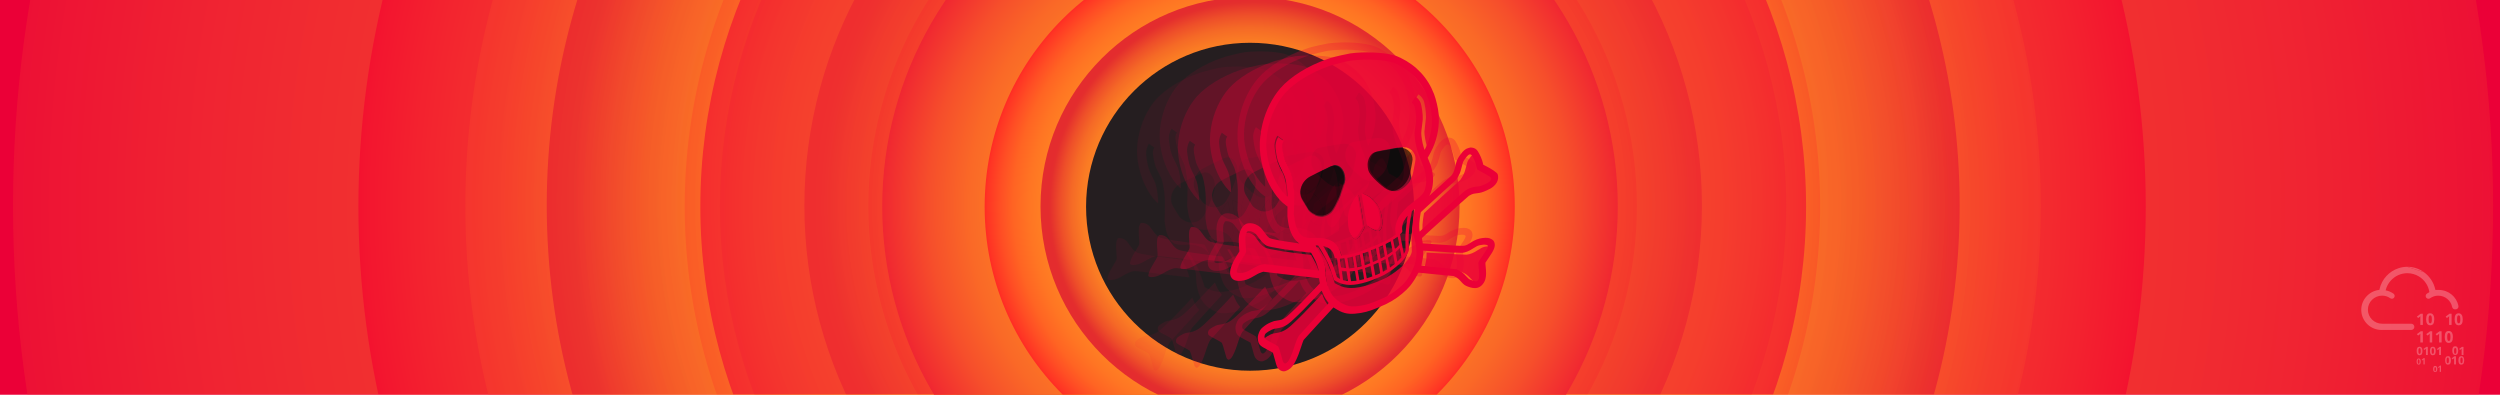 <?xml version="1.0" encoding="UTF-8"?>
<svg xmlns="http://www.w3.org/2000/svg" width="1900" height="300" xmlns:xlink="http://www.w3.org/1999/xlink" viewBox="0 0 1900 300">
  <defs>
    <radialGradient id="radial-gradient" cx="950.29" cy="150.28" fx="950.29" fy="150.28" r="703.07" gradientUnits="userSpaceOnUse">
      <stop offset=".25" stop-color="#ff8a23"/>
      <stop offset=".36" stop-color="#fe8623"/>
      <stop offset=".45" stop-color="#fc7b25"/>
      <stop offset=".54" stop-color="#fa6927"/>
      <stop offset=".63" stop-color="#f64f2b"/>
      <stop offset=".72" stop-color="#f12e30"/>
      <stop offset=".8" stop-color="#ec0635"/>
      <stop offset=".82" stop-color="#eb0037"/>
    </radialGradient>
    <radialGradient id="radial-gradient-2" cx="952.32" cy="156.53" fx="952.32" fy="156.53" r="491.37" gradientUnits="userSpaceOnUse">
      <stop offset=".33" stop-color="#ff8a23"/>
      <stop offset=".44" stop-color="#fe8623"/>
      <stop offset=".54" stop-color="#fc7b25"/>
      <stop offset=".63" stop-color="#fa6927"/>
      <stop offset=".72" stop-color="#f64f2b"/>
      <stop offset=".81" stop-color="#f12d30"/>
      <stop offset=".9" stop-color="#eb0536"/>
      <stop offset=".91" stop-color="#eb0037"/>
    </radialGradient>
    <radialGradient id="radial-gradient-3" cx="952" cy="156.73" fx="952" fy="156.73" r="357.02" gradientUnits="userSpaceOnUse">
      <stop offset=".31" stop-color="#ff8a23"/>
      <stop offset=".54" stop-color="#ff8823"/>
      <stop offset=".63" stop-color="#ff8123"/>
      <stop offset=".68" stop-color="#ff7523"/>
      <stop offset=".73" stop-color="#ff6423"/>
      <stop offset=".77" stop-color="#ff4e24"/>
      <stop offset=".81" stop-color="#ff3424"/>
      <stop offset=".83" stop-color="#ff1d25"/>
    </radialGradient>
    <filter id="outer-glow-1" filterUnits="userSpaceOnUse">
      <feOffset dx="0" dy="0"/>
      <feGaussianBlur result="blur" stdDeviation="8.78"/>
      <feFlood flood-color="#ffd41d" flood-opacity=".75"/>
      <feComposite in2="blur" operator="in"/>
      <feComposite in="SourceGraphic"/>
    </filter>
    <radialGradient id="radial-gradient-4" cx="965.49" cy="156.37" fx="920.22" fy="156.37" r="277.37" gradientUnits="userSpaceOnUse">
      <stop offset=".54" stop-color="#ff8a23"/>
      <stop offset=".6" stop-color="#fd8623"/>
      <stop offset=".66" stop-color="#fa7b24"/>
      <stop offset=".71" stop-color="#f56926"/>
      <stop offset=".76" stop-color="#ee4f29"/>
      <stop offset=".81" stop-color="#e42f2d"/>
      <stop offset=".82" stop-color="#e42c2e"/>
    </radialGradient>
    <filter id="outer-glow-2" filterUnits="userSpaceOnUse">
      <feOffset dx="0" dy="0"/>
      <feGaussianBlur result="blur-2" stdDeviation="8.78"/>
      <feFlood flood-color="#ffd41d" flood-opacity=".75"/>
      <feComposite in2="blur-2" operator="in"/>
      <feComposite in="SourceGraphic"/>
    </filter>
    <filter id="outer-glow-3" filterUnits="userSpaceOnUse">
      <feOffset dx="0" dy="0"/>
      <feGaussianBlur result="blur-3" stdDeviation="8.78"/>
      <feFlood flood-color="#ffd41d" flood-opacity=".75"/>
      <feComposite in2="blur-3" operator="in"/>
      <feComposite in="SourceGraphic"/>
    </filter>
    <radialGradient id="radial-gradient-5" cx="952.32" fx="952.32" r="726.02" xlink:href="#radial-gradient-2"/>
    <radialGradient id="radial-gradient-6" cx="951.85" cy="156.83" fx="951.85" fy="156.83" r="527.51" xlink:href="#radial-gradient-3"/>
    <filter id="outer-glow-4" filterUnits="userSpaceOnUse">
      <feOffset dx="0" dy="0"/>
      <feGaussianBlur result="blur-4" stdDeviation="12.98"/>
      <feFlood flood-color="#ffd41d" flood-opacity=".75"/>
      <feComposite in2="blur-4" operator="in"/>
      <feComposite in="SourceGraphic"/>
    </filter>
    <radialGradient id="radial-gradient-7" cx="971.78" cy="156.29" fx="904.89" fy="156.29" r="409.83" xlink:href="#radial-gradient-4"/>
    <filter id="outer-glow-5" filterUnits="userSpaceOnUse">
      <feOffset dx="0" dy="0"/>
      <feGaussianBlur result="blur-5" stdDeviation="12.98"/>
      <feFlood flood-color="#ffd41d" flood-opacity=".75"/>
      <feComposite in2="blur-5" operator="in"/>
      <feComposite in="SourceGraphic"/>
    </filter>
    <filter id="outer-glow-6" filterUnits="userSpaceOnUse">
      <feOffset dx="0" dy="0"/>
      <feGaussianBlur result="blur-6" stdDeviation="12.98"/>
      <feFlood flood-color="#ffd41d" flood-opacity=".75"/>
      <feComposite in2="blur-6" operator="in"/>
      <feComposite in="SourceGraphic"/>
    </filter>
    <radialGradient id="radial-gradient-8" cx="952.32" fx="952.32" r="1142.89" xlink:href="#radial-gradient-2"/>
    <radialGradient id="radial-gradient-9" cx="951.58" cy="157" fx="951.58" fy="157" r="830.4" xlink:href="#radial-gradient-3"/>
    <filter id="outer-glow-7" filterUnits="userSpaceOnUse">
      <feOffset dx="0" dy="0"/>
      <feGaussianBlur result="blur-7" stdDeviation="20.43"/>
      <feFlood flood-color="#ffd41d" flood-opacity=".75"/>
      <feComposite in2="blur-7" operator="in"/>
      <feComposite in="SourceGraphic"/>
    </filter>
    <radialGradient id="radial-gradient-10" cx="982.95" cy="156.15" fx="877.66" fy="156.15" r="645.15" xlink:href="#radial-gradient-4"/>
    <filter id="outer-glow-8" filterUnits="userSpaceOnUse">
      <feOffset dx="0" dy="0"/>
      <feGaussianBlur result="blur-8" stdDeviation="20.43"/>
      <feFlood flood-color="#ffd41d" flood-opacity=".75"/>
      <feComposite in2="blur-8" operator="in"/>
      <feComposite in="SourceGraphic"/>
    </filter>
    <filter id="outer-glow-9" filterUnits="userSpaceOnUse">
      <feOffset dx="0" dy="0"/>
      <feGaussianBlur result="blur-9" stdDeviation="20.43"/>
      <feFlood flood-color="#ffd41d" flood-opacity=".75"/>
      <feComposite in2="blur-9" operator="in"/>
      <feComposite in="SourceGraphic"/>
    </filter>
    <radialGradient id="radial-gradient-11" cx="950" cy="157" fx="950" fy="157" r="338.97" xlink:href="#radial-gradient-2"/>
    <radialGradient id="radial-gradient-12" cx="949.78" cy="157.13" fx="949.78" fy="157.13" r="246.29" xlink:href="#radial-gradient-3"/>
    <filter id="outer-glow-10" filterUnits="userSpaceOnUse">
      <feOffset dx="0" dy="0"/>
      <feGaussianBlur result="blur-10" stdDeviation="6.06"/>
      <feFlood flood-color="#ffd41d" flood-opacity=".75"/>
      <feComposite in2="blur-10" operator="in"/>
      <feComposite in="SourceGraphic"/>
    </filter>
    <radialGradient id="radial-gradient-13" cx="959.09" cy="156.88" fx="927.86" fy="156.88" r="191.34" xlink:href="#radial-gradient-4"/>
    <filter id="outer-glow-11" filterUnits="userSpaceOnUse">
      <feOffset dx="0" dy="0"/>
      <feGaussianBlur result="blur-11" stdDeviation="6.06"/>
      <feFlood flood-color="#ffd41d" flood-opacity=".75"/>
      <feComposite in2="blur-11" operator="in"/>
      <feComposite in="SourceGraphic"/>
    </filter>
    <filter id="outer-glow-12" filterUnits="userSpaceOnUse">
      <feOffset dx="0" dy="0"/>
      <feGaussianBlur result="blur-12" stdDeviation="6.06"/>
      <feFlood flood-color="#ffd41d" flood-opacity=".75"/>
      <feComposite in2="blur-12" operator="in"/>
      <feComposite in="SourceGraphic"/>
    </filter>
  </defs>
  <g id="Layer_3" data-name="Layer 3">
    <rect x="-29.54" y="-18.71" width="1959.65" height="337.98" style="fill: url(#radial-gradient); stroke-width: 0px;"/>
  </g>
  <g id="Layer_4" data-name="Layer 4">
    <g style="opacity: .42;">
      <circle cx="952.32" cy="156.53" r="405.18" style="fill: url(#radial-gradient-2); stroke-width: 0px;"/>
      <circle cx="952" cy="156.73" r="292.01" style="fill: url(#radial-gradient-3); filter: url(#outer-glow-1); stroke-width: 0px;"/>
      <circle cx="952.37" cy="156.37" r="230.84" style="fill: url(#radial-gradient-4); filter: url(#outer-glow-2); stroke-width: 0px;"/>
      <circle cx="952.37" cy="156.73" r="180.65" style="fill: #251e20; filter: url(#outer-glow-3); stroke-width: 0px;"/>
    </g>
    <g style="opacity: .42;">
      <circle cx="952.32" cy="156.53" r="598.67" style="fill: url(#radial-gradient-5); stroke-width: 0px;"/>
      <circle cx="951.85" cy="156.83" r="431.46" style="fill: url(#radial-gradient-6); filter: url(#outer-glow-4); stroke-width: 0px;"/>
      <circle cx="952.39" cy="156.29" r="341.07" style="fill: url(#radial-gradient-7); filter: url(#outer-glow-5); stroke-width: 0px;"/>
      <circle cx="952.39" cy="156.83" r="266.92" style="fill: #251e20; filter: url(#outer-glow-6); stroke-width: 0px;"/>
    </g>
    <g style="opacity: .42;">
      <circle cx="952.32" cy="156.53" r="942.42" style="fill: url(#radial-gradient-8); stroke-width: 0px;"/>
      <circle cx="951.58" cy="157" r="679.2" style="fill: url(#radial-gradient-9); filter: url(#outer-glow-7); stroke-width: 0px;"/>
      <circle cx="952.43" cy="156.15" r="536.91" style="fill: url(#radial-gradient-10); filter: url(#outer-glow-8); stroke-width: 0px;"/>
      <circle cx="952.43" cy="157" r="420.18" style="fill: #eb0037; filter: url(#outer-glow-9); stroke-width: 0px;"/>
    </g>
  </g>
  <g id="Layer_2" data-name="Layer 2">
    <g>
      <circle cx="950" cy="157" r="279.51" style="fill: url(#radial-gradient-11); stroke-width: 0px;"/>
      <circle cx="949.78" cy="157.13" r="201.44" style="fill: url(#radial-gradient-12); filter: url(#outer-glow-10); stroke-width: 0px;"/>
      <circle cx="950.03" cy="156.88" r="159.24" style="fill: url(#radial-gradient-13); filter: url(#outer-glow-11); stroke-width: 0px;"/>
      <circle cx="950.03" cy="157.13" r="124.62" style="fill: #251e20; filter: url(#outer-glow-12); stroke-width: 0px;"/>
    </g>
  </g>
  <g id="Layer_6" data-name="Layer 6">
    <g id="Artwork_204" data-name="Artwork 204">
      <g style="opacity: .07;">
        <g>
          <path d="m988,83.16c-2.8-9.66-7.69-17.14-15.06-23.09-3.19-2.62-8.9-5.98-12.05-7.09-6.57-2.32-20.48-3.14-31.98-1.85-1.49.18-3.81.67-8.21,1.73-3.36.83-6.43,1.61-6.82,1.75-.39.13-1.67.57-2.87.98-13.16,4.59-25.18,11.96-32.33,19.82-6.8,7.57-11.89,18.72-13.75,30.05-1.01,6.08-1.07,11.5-.22,17.13,1.85,12.29,7.21,24.01,14.19,30.95.81.8,1.2,1.06,1.25.87.31-1.13-.37-8.28-1.09-11.52-.77-3.43-1.22-4.62-3.13-8.35-1.98-3.87-2.76-5.85-3.47-8.71-.78-3.22-1.5-8.29-1.39-9.96.12-1.89.69-4.06,1.44-5.45l.65-1.19,2.04,1.48,2.06,1.49-.36.59c-.8,1.41-.93,3.07-.47,6.12.38,2.55,1.41,6.81,1.95,8.1.22.54,1.15,2.44,2.07,4.22.92,1.8,1.91,3.89,2.21,4.66.86,2.33,1.58,5.69,2.09,9.61.61,4.93.69,7.99.43,17.46l-.13,5.24.57,3.69c.48,3.2.64,3.93,1.25,5.56,1.89,5.13,3.92,7.4,7.3,8.19,2.09.49,3.31.54,8.57.38,3.43-.12,5.31.14,8.29,1.18,2.22.75,3.33,1.33,4.72,2.48,2.62,2.12,4.17,4.77,4.91,8.31l.32,1.49,1.32-.1c4.98-.41,11.21-2.22,20.8-6.08,9.23-3.67,14.01-6.05,18.31-9.13l1-.72-.21-1.77c-.11-1-.16-2.43-.11-3.21.18-3.01,1.74-7.36,3.5-9.77,1.43-1.94,4.12-4.99,5.71-6.47.89-.81,2.8-2.37,4.27-3.48,6.46-4.8,8.2-6.69,9.14-9.88,1.07-3.71,1.15-7.21.29-11.88-.46-2.6-.56-2.89-1.88-6.17-3.33-8.29-4.05-10.34-5.08-14.45-.54-2.19-.76-3.4-1-5.65-.4-3.72-.38-4.7.24-9.14.82-6.07.84-6.5.31-10.97-.49-4.06-1.19-6.04-2.47-6.89-.62-.42-.6-.5,1.01-3.03l1.27-2.02.87.63c1,.73,2.2,2.21,2.83,3.54,1.05,2.16,2.09,9.48,1.88,13.17-.06.95-.34,3.35-.63,5.31-.27,1.98-.51,4.26-.52,5.06.01,2.37.8,7.17,1.7,10.18.41,1.41.77,2.57.8,2.59.13.08,1.59-3.09,2.41-5.18,2.5-6.43,3.56-13.04,3.17-19.95-.15-2.54-1.17-8.3-1.92-10.89Zm-64.65,58.54c-.37,5.39-6.76,20.86-9.93,24.08-2.64,2.69-6.03,3.78-9.81,3.13-2.85-.49-6.48-2.79-7.65-4.87-.27-.46-1.38-2.3-2.5-4.1-2.58-4.18-3-5.03-3.27-6.78-.28-1.84-.23-3.04.23-4.95.88-3.6,3.33-6.84,6.58-8.66,1.88-1.07,7.22-3.71,11.52-5.73,2.27-1.05,4.13-1.97,4.17-2.03.04-.07.75-.3,1.58-.53,1.31-.35,1.69-.39,2.65-.19,2.27.43,4.02,1.97,5.29,4.7.67,1.46,1.24,4.39,1.12,5.93Zm13.13,37.59c-2.52,4.89-4.5,6.93-6.14,6.33-1.87-.73-3.54-4.64-4.05-9.5-.57-5.35-.07-9.25,1.8-14.11.97-2.55,2.06-4.57,3.73-6.95.72-1.03,1.38-1.86,1.47-1.86.12,0,.85,4.14,2.16,12.13l2,12.09-.97,1.86Zm13.29-1.28c-.73,1.37-1.41,1.73-2.97,1.53-1.23-.16-3.69-1.36-5.3-2.57l-.92-.7-2.14-11.88c-1.16-6.55-2.09-12.03-2.04-12.16.08-.22.5-.06,3.14,1.16,2.43,1.12,4.73,3.08,6.69,5.69,2.2,2.9,2.98,4.78,3.94,9.4.9,4.38.77,7.34-.39,9.52Zm25.48-51.5c-.01.84-.23,2.14-1.69,9.54-1.04,5.32-3.86,9.64-8.02,12.29-1.77,1.14-2.96,1.63-4.37,1.8-2.54.3-4.53-.32-7.21-2.24-5.74-4.19-11.17-9.94-12.18-12.86-.55-1.55-.85-4.2-.65-5.83.4-3.46,2.06-6.44,4.3-7.77,1-.59,2.05-.86,6.76-1.71,9.06-1.65,13.09-2.23,14.61-2.12,4.89.35,8.47,4.11,8.45,8.89Z" style="fill: #eb0037; stroke-width: 0px;"/>
          <path d="m926.29,176.12c-.57-5.35-.07-9.25,1.8-14.11.97-2.55,2.06-4.57,3.73-6.95.72-1.03,1.38-1.86,1.47-1.86.12,0,.85,4.14,2.16,12.13l2,12.09-.97,1.86c-2.52,4.89-4.5,6.93-6.14,6.33-1.87-.73-3.54-4.64-4.05-9.5Z" style="fill: #eb0037; stroke-width: 0px;"/>
          <path d="m938.44,164.39c-1.16-6.55-2.09-12.03-2.04-12.16.08-.22.5-.06,3.14,1.16,2.43,1.12,4.73,3.08,6.69,5.69,2.2,2.9,2.98,4.78,3.94,9.4.9,4.38.77,7.34-.39,9.52-.73,1.37-1.41,1.73-2.97,1.53-1.23-.16-3.69-1.36-5.3-2.57l-.92-.7-2.14-11.88Z" style="fill: #eb0037; stroke-width: 0px;"/>
          <path d="m1032.47,192.58c-.3,1.17-1.41,3.06-3.85,6.54-2.81,4.03-3.3,4.86-3.34,5.61-.04.34.12,2.22.31,4.19.53,5.21.43,7.29-.44,8.74-.39.64-.51.75-1.03.88-.79.2-2.57-.17-4.53-.96-1.51-.6-1.61-.69-3.52-2.72-2.37-2.56-3.56-3.49-5.83-4.52l-1.71-.8-13.21-1.22c-7.25-.71-13.26-1.34-13.37-1.35-.09-.03.07-1.01.41-2.39.71-2.84.95-4.58.98-7.1,0-1.06.03-1.93.03-1.93.03,0,2.43.17,5.37.34,17.28,1.06,23.19,1.33,24.24,1.23,2.45-.21,5.28-1.36,8.3-3.38.99-.66,2.29-1.43,2.9-1.72,2.66-1.25,7.18-1.55,8.14-.55.31.32.32.41.12,1.12Z" style="fill: #eb0037; stroke-width: 0px;"/>
          <path d="m911.45,235.56c0,.07-4.88,5.43-10.9,11.98-6.04,6.63-11.3,12.46-11.66,12.91-1.01,1.24-2.33,4.54-4.22,10.54-1.1,3.5-2.98,7.68-4.08,9.13-.75.97-1.84,1.71-2.42,1.64-.21-.02-.62-.31-.93-.64-.5-.56-.65-.97-1.54-4.31-1.09-4.15-2.15-7.36-2.65-8.04-.17-.24-2.36-1.5-4.87-2.78-4.96-2.58-5.45-2.97-5.53-4.44-.04-.94.37-2.09.93-2.6.94-.89,3.27-2.35,4.7-2.97,1.25-.54,1.95-.71,3.79-.97,4.25-.59,7.55-2.2,10.92-5.28,2.62-2.4,6.29-5.95,9.42-9.12,2.66-2.67,12.19-12.71,13.22-13.95.56-.65.48-.73,1.41,1.62.87,2.19,1.88,4,3.22,5.75.61.79,1.14,1.48,1.18,1.52Z" style="fill: #eb0037; stroke-width: 0px;"/>
          <path d="m903.93,210.82l-1.97-.22c-1.09-.12-4.97-.56-8.64-1-7.31-.9-17.87-2.17-25.69-3.09-4.53-.54-5.2-.57-6.56-.3-1.99.4-4.57,1.56-7.71,3.43-2.92,1.76-5.33,2.76-7.37,3.05-2.79.38-4.21.1-4.36-.9-.1-.67.49-2.69,1.31-4.49.37-.84,1.73-3.23,2.99-5.32,1.27-2.08,2.42-4.13,2.56-4.55.29-.88.27-1.98-.13-6.69-.27-3.02-.19-5.97.18-7.35.09-.34.37-1.04.63-1.51.41-.8.51-.9,1.06-1.01.34-.05,1.17-.01,1.84.1,1.5.28,3.39,1.33,4.42,2.52.44.48,1.57,1.99,2.53,3.36,1.92,2.72,3.5,4.25,5.31,5.12,1.24.6,4.81,1.35,12.15,2.52,7.01,1.08,21.1,2.86,21.37,2.76.13-.05.3.04.37.17.08.15.74,1.36,1.48,2.69,2,3.59,3.23,6.51,3.9,9.29l.33,1.4Z" style="fill: #eb0037; stroke-width: 0px;"/>
          <path d="m1035.08,140.89c.01,1.41-1.59,2.86-4.66,4.22-2.95,1.32-4.04,1.64-6.57,1.87-1.98.17-2.47.27-4.23.88-2.45.83-3.76,1.64-6.27,3.78-.97.83-8.69,7.66-17.19,15.28l-15.48,14.14-.14-.52c-.2-.71-.27-3.7-.14-5.85.11-1.89.65-6.05.96-7.44l.2-.87,13.37-12.36,13.33-12.07,1.1-1.67c1.39-2.13,2.12-3.8,2.82-6.6,1.44-5.64,1.37-5.44,2.29-6.8,2.42-3.62,3.8-4.74,5.1-4.17.4.18.73.57,1.35,1.61,1.34,2.33,1.93,3.78,2.65,6.73.4,1.68.76,2.83.91,3.01.15.15,2.08,1.23,4.29,2.41,2.2,1.15,4.53,2.49,5.15,2.97,1.07.8,1.16.9,1.16,1.47Z" style="fill: #eb0037; stroke-width: 0px;"/>
          <path d="m976.51,166.14c-1.22,6.43-1.62,12.48-1.04,15.99.15.82.54,2.19.9,3.16.48,1.3.78,2.49,1.21,4.83.99,5.4.92,10.04-.2,14.28-1.55,5.78-4.84,11.89-8.78,16.2-1.86,2.05-5.82,5.33-9.06,7.48-3.14,2.09-8.74,4.78-14.37,6.88-4.95,1.84-8.32,2.63-13.16,3.03-4.14.35-6.4-.12-10.25-2.17-4.67-2.51-7.71-5.66-9.62-9.98-2.16-4.95-3.28-10.51-3.17-15.82.08-3.57-2.54-10.16-6.49-16.52-.53-.84-.93-1.58-.89-1.63.12-.23,1.92-.17,2.03.07.07.14.75,1.22,1.53,2.44,4.39,6.92,7.16,13.07,9.74,21.63l.64,2.13,2.29,1.22c6.14,3.2,12.66,3.2,22.85.05,3.5-1.08,10.61-3.99,12.95-5.3,9.12-5.07,16.4-12.05,18.5-17.73.41-1.1.46-1.43.37-2.88-.39-6.96-.2-12.16.74-18.9.41-2.97,1.41-8.7,1.58-8.96.09-.15,1.77-1.54,1.96-1.62.09-.03-.02.93-.24,2.13Z" style="fill: #eb0037; stroke-width: 0px;"/>
        </g>
      </g>
      <g style="opacity: .09;">
        <g>
          <path d="m1005.2,71.69c-2.8-9.66-7.69-17.14-15.06-23.09-3.19-2.62-8.9-5.98-12.05-7.09-6.57-2.32-20.48-3.14-31.98-1.85-1.49.18-3.81.67-8.21,1.73-3.36.83-6.43,1.61-6.82,1.75-.39.13-1.67.57-2.87.98-13.16,4.59-25.18,11.96-32.33,19.82-6.8,7.57-11.89,18.72-13.75,30.05-1.01,6.08-1.07,11.5-.22,17.13,1.85,12.29,7.21,24.01,14.19,30.95.81.8,1.2,1.06,1.25.87.31-1.13-.37-8.28-1.09-11.52-.77-3.43-1.22-4.62-3.13-8.35-1.98-3.87-2.76-5.85-3.47-8.71-.78-3.22-1.5-8.29-1.39-9.96.12-1.89.69-4.06,1.44-5.45l.65-1.19,2.04,1.48,2.06,1.49-.36.59c-.8,1.41-.93,3.07-.47,6.12.38,2.55,1.41,6.81,1.95,8.1.22.54,1.15,2.44,2.07,4.22.92,1.8,1.91,3.89,2.21,4.66.86,2.33,1.58,5.69,2.09,9.61.61,4.93.69,7.99.43,17.46l-.13,5.24.57,3.69c.48,3.2.64,3.93,1.25,5.56,1.89,5.13,3.92,7.4,7.3,8.19,2.09.49,3.31.54,8.57.38,3.43-.12,5.31.14,8.29,1.18,2.22.75,3.33,1.33,4.72,2.48,2.62,2.12,4.17,4.77,4.91,8.31l.32,1.49,1.32-.1c4.98-.41,11.21-2.22,20.8-6.08,9.23-3.67,14.01-6.05,18.31-9.13l1-.72-.21-1.77c-.11-1-.16-2.43-.11-3.21.18-3.01,1.74-7.36,3.5-9.77,1.43-1.94,4.12-4.99,5.71-6.47.89-.81,2.8-2.37,4.27-3.48,6.46-4.8,8.2-6.69,9.14-9.88,1.07-3.71,1.15-7.21.29-11.88-.46-2.6-.56-2.89-1.88-6.17-3.33-8.29-4.05-10.34-5.08-14.45-.54-2.19-.76-3.4-1-5.65-.4-3.72-.38-4.7.24-9.14.82-6.07.84-6.5.31-10.97-.49-4.06-1.19-6.04-2.47-6.89-.62-.42-.6-.5,1.01-3.03l1.27-2.02.87.63c1,.73,2.2,2.21,2.83,3.54,1.05,2.16,2.09,9.48,1.88,13.17-.06.95-.34,3.35-.63,5.31-.27,1.98-.51,4.26-.52,5.06.01,2.37.8,7.17,1.7,10.18.41,1.41.77,2.57.8,2.59.13.08,1.59-3.09,2.41-5.18,2.5-6.43,3.56-13.04,3.17-19.95-.15-2.54-1.17-8.3-1.92-10.89Zm-64.65,58.54c-.37,5.39-6.76,20.86-9.93,24.08-2.64,2.69-6.03,3.78-9.81,3.13-2.85-.49-6.48-2.79-7.65-4.87-.27-.46-1.38-2.3-2.5-4.1-2.58-4.18-3-5.03-3.27-6.78-.28-1.84-.23-3.04.23-4.95.88-3.6,3.33-6.84,6.58-8.66,1.88-1.07,7.22-3.71,11.52-5.73,2.27-1.05,4.13-1.97,4.17-2.03.04-.07.75-.3,1.58-.53,1.31-.35,1.69-.39,2.65-.19,2.27.43,4.02,1.97,5.29,4.7.67,1.46,1.24,4.39,1.12,5.93Zm13.13,37.59c-2.52,4.89-4.5,6.93-6.14,6.33-1.87-.73-3.54-4.64-4.05-9.5-.57-5.35-.07-9.25,1.8-14.11.97-2.55,2.06-4.57,3.73-6.95.72-1.03,1.38-1.86,1.47-1.86.12,0,.85,4.14,2.16,12.13l2,12.09-.97,1.86Zm13.29-1.28c-.73,1.37-1.41,1.73-2.97,1.53-1.23-.16-3.69-1.36-5.3-2.57l-.92-.7-2.14-11.88c-1.16-6.55-2.09-12.03-2.04-12.16.08-.22.5-.06,3.14,1.16,2.43,1.12,4.73,3.08,6.69,5.69,2.2,2.9,2.98,4.78,3.94,9.4.9,4.38.77,7.34-.39,9.52Zm25.48-51.5c-.01.84-.23,2.14-1.69,9.54-1.04,5.32-3.86,9.64-8.02,12.29-1.77,1.14-2.96,1.63-4.37,1.8-2.54.3-4.53-.32-7.21-2.24-5.74-4.19-11.17-9.94-12.18-12.86-.55-1.55-.85-4.2-.65-5.83.4-3.46,2.06-6.44,4.3-7.77,1-.59,2.05-.86,6.76-1.71,9.06-1.65,13.09-2.23,14.61-2.12,4.89.35,8.47,4.11,8.45,8.89Z" style="fill: #eb0037; stroke-width: 0px;"/>
          <path d="m943.5,164.64c-.57-5.35-.07-9.25,1.8-14.11.97-2.55,2.06-4.57,3.73-6.95.72-1.03,1.38-1.86,1.47-1.86.12,0,.85,4.14,2.16,12.13l2,12.09-.97,1.86c-2.52,4.89-4.5,6.93-6.14,6.33-1.87-.73-3.54-4.64-4.05-9.5Z" style="fill: #eb0037; stroke-width: 0px;"/>
          <path d="m955.65,152.92c-1.16-6.55-2.09-12.03-2.04-12.16.08-.22.5-.06,3.14,1.16,2.43,1.12,4.73,3.08,6.69,5.69,2.2,2.9,2.98,4.78,3.94,9.4.9,4.38.77,7.34-.39,9.52-.73,1.37-1.41,1.73-2.97,1.53-1.23-.16-3.69-1.36-5.3-2.57l-.92-.7-2.14-11.88Z" style="fill: #eb0037; stroke-width: 0px;"/>
          <path d="m1049.68,181.11c-.3,1.17-1.41,3.06-3.85,6.54-2.81,4.03-3.3,4.86-3.34,5.61-.04.34.12,2.22.31,4.19.53,5.21.43,7.29-.44,8.74-.39.64-.51.75-1.03.88-.79.2-2.57-.17-4.53-.96-1.51-.6-1.61-.69-3.52-2.72-2.37-2.56-3.56-3.49-5.83-4.52l-1.71-.8-13.21-1.22c-7.25-.71-13.26-1.34-13.37-1.35-.09-.03.07-1.01.41-2.39.71-2.84.95-4.58.98-7.1,0-1.06.03-1.93.03-1.93.03,0,2.43.17,5.37.34,17.28,1.06,23.19,1.33,24.24,1.23,2.45-.21,5.28-1.36,8.3-3.38.99-.66,2.29-1.43,2.9-1.72,2.66-1.25,7.18-1.55,8.14-.55.31.32.32.41.12,1.12Z" style="fill: #eb0037; stroke-width: 0px;"/>
          <path d="m928.66,224.09c0,.07-4.88,5.43-10.9,11.98-6.04,6.63-11.3,12.46-11.66,12.91-1.01,1.24-2.33,4.54-4.22,10.54-1.1,3.5-2.98,7.68-4.08,9.13-.75.97-1.84,1.71-2.42,1.64-.21-.02-.62-.31-.93-.64-.5-.56-.65-.97-1.54-4.31-1.09-4.15-2.15-7.36-2.65-8.04-.17-.24-2.36-1.5-4.87-2.78-4.96-2.58-5.45-2.97-5.53-4.44-.04-.94.37-2.09.93-2.6.94-.89,3.27-2.35,4.7-2.97,1.25-.54,1.95-.71,3.79-.97,4.25-.59,7.55-2.2,10.92-5.28,2.62-2.4,6.29-5.95,9.42-9.12,2.66-2.67,12.19-12.71,13.22-13.95.56-.65.48-.73,1.41,1.62.87,2.19,1.88,4,3.22,5.75.61.79,1.14,1.48,1.18,1.52Z" style="fill: #eb0037; stroke-width: 0px;"/>
          <path d="m921.14,199.35l-1.97-.22c-1.09-.12-4.97-.56-8.64-1-7.31-.9-17.87-2.17-25.69-3.09-4.53-.54-5.2-.57-6.56-.3-1.99.4-4.57,1.56-7.71,3.43-2.92,1.76-5.33,2.76-7.37,3.05-2.79.38-4.21.1-4.36-.9-.1-.67.49-2.69,1.31-4.49.37-.84,1.73-3.23,2.99-5.32,1.27-2.08,2.42-4.13,2.56-4.55.29-.88.27-1.98-.13-6.69-.27-3.02-.19-5.97.18-7.35.09-.34.37-1.04.63-1.51.41-.8.51-.9,1.06-1.01.34-.05,1.17-.01,1.84.1,1.5.28,3.39,1.33,4.42,2.52.44.48,1.57,1.99,2.53,3.36,1.92,2.72,3.5,4.25,5.31,5.12,1.24.6,4.81,1.35,12.15,2.52,7.01,1.08,21.1,2.86,21.37,2.76.13-.05.3.04.37.17.08.15.74,1.36,1.48,2.69,2,3.59,3.23,6.51,3.9,9.29l.33,1.4Z" style="fill: #eb0037; stroke-width: 0px;"/>
          <path d="m1052.29,129.42c.01,1.41-1.59,2.86-4.66,4.22-2.95,1.32-4.04,1.64-6.57,1.87-1.98.17-2.47.27-4.23.88-2.45.83-3.76,1.64-6.27,3.78-.97.83-8.69,7.66-17.19,15.28l-15.48,14.14-.14-.52c-.2-.71-.27-3.7-.14-5.85.11-1.89.65-6.05.96-7.44l.2-.87,13.37-12.36,13.33-12.07,1.1-1.67c1.39-2.13,2.12-3.8,2.82-6.6,1.44-5.64,1.37-5.44,2.29-6.8,2.42-3.62,3.8-4.74,5.1-4.17.4.18.73.57,1.35,1.61,1.34,2.33,1.93,3.78,2.65,6.73.4,1.68.76,2.83.91,3.01.15.15,2.08,1.23,4.29,2.41,2.2,1.15,4.53,2.49,5.15,2.97,1.07.8,1.16.9,1.16,1.47Z" style="fill: #eb0037; stroke-width: 0px;"/>
          <path d="m993.72,154.66c-1.22,6.43-1.62,12.48-1.04,15.99.15.82.54,2.19.9,3.16.48,1.3.78,2.49,1.21,4.83.99,5.4.92,10.04-.2,14.28-1.55,5.78-4.84,11.89-8.78,16.2-1.86,2.05-5.82,5.33-9.06,7.48-3.14,2.09-8.74,4.78-14.37,6.88-4.95,1.84-8.32,2.63-13.16,3.03-4.14.35-6.4-.12-10.25-2.17-4.67-2.51-7.71-5.66-9.62-9.98-2.16-4.95-3.28-10.51-3.17-15.82.08-3.57-2.54-10.16-6.49-16.52-.53-.84-.93-1.58-.89-1.63.12-.23,1.92-.17,2.03.07.07.14.75,1.22,1.53,2.44,4.39,6.92,7.16,13.07,9.74,21.63l.64,2.13,2.29,1.22c6.14,3.2,12.66,3.2,22.85.05,3.5-1.08,10.61-3.99,12.95-5.3,9.12-5.07,16.4-12.05,18.5-17.73.41-1.1.46-1.43.37-2.88-.39-6.96-.2-12.16.74-18.9.41-2.97,1.41-8.7,1.58-8.96.09-.15,1.77-1.54,1.96-1.62.09-.03-.02.93-.24,2.13Z" style="fill: #eb0037; stroke-width: 0px;"/>
        </g>
      </g>
      <g style="opacity: .19;">
        <g>
          <path d="m1019.09,80.91c-2.8-9.66-7.69-17.14-15.06-23.09-3.19-2.62-8.9-5.98-12.05-7.09-6.57-2.32-20.48-3.14-31.98-1.85-1.49.18-3.81.67-8.21,1.73-3.36.83-6.43,1.61-6.82,1.75-.39.13-1.67.57-2.87.98-13.16,4.59-25.18,11.96-32.33,19.82-6.8,7.57-11.89,18.72-13.75,30.05-1.01,6.08-1.07,11.5-.22,17.13,1.85,12.29,7.21,24.01,14.19,30.95.81.8,1.2,1.06,1.25.87.31-1.13-.37-8.28-1.09-11.52-.77-3.43-1.22-4.62-3.13-8.35-1.98-3.87-2.76-5.85-3.47-8.71-.78-3.22-1.5-8.29-1.39-9.96.12-1.89.69-4.06,1.44-5.45l.65-1.19,2.04,1.48,2.06,1.49-.36.59c-.8,1.41-.93,3.07-.47,6.12.38,2.55,1.41,6.81,1.95,8.1.22.54,1.15,2.44,2.07,4.22.92,1.8,1.91,3.89,2.21,4.66.86,2.33,1.58,5.69,2.09,9.61.61,4.93.69,7.99.43,17.46l-.13,5.24.57,3.69c.48,3.2.64,3.93,1.25,5.56,1.89,5.13,3.92,7.4,7.3,8.19,2.09.49,3.31.54,8.57.38,3.43-.12,5.31.14,8.29,1.18,2.22.75,3.33,1.33,4.72,2.48,2.62,2.12,4.17,4.77,4.91,8.31l.32,1.49,1.32-.1c4.98-.41,11.21-2.22,20.8-6.08,9.23-3.67,14.01-6.05,18.31-9.13l1-.72-.21-1.77c-.11-1-.16-2.43-.11-3.21.18-3.01,1.74-7.36,3.5-9.77,1.43-1.94,4.12-4.99,5.71-6.47.89-.81,2.8-2.37,4.27-3.48,6.46-4.8,8.2-6.69,9.14-9.88,1.07-3.71,1.15-7.21.29-11.88-.46-2.6-.56-2.89-1.88-6.17-3.33-8.29-4.05-10.34-5.08-14.45-.54-2.19-.76-3.4-1-5.65-.4-3.72-.38-4.7.24-9.14.82-6.07.84-6.5.31-10.97-.49-4.06-1.19-6.04-2.47-6.89-.62-.42-.6-.5,1.01-3.03l1.27-2.02.87.63c1,.73,2.2,2.21,2.83,3.54,1.05,2.16,2.09,9.48,1.88,13.17-.06.95-.34,3.35-.63,5.31-.27,1.98-.51,4.26-.52,5.06.01,2.37.8,7.17,1.7,10.18.41,1.41.77,2.57.8,2.59.13.08,1.59-3.09,2.41-5.18,2.5-6.43,3.56-13.04,3.17-19.95-.15-2.54-1.17-8.3-1.92-10.89Zm-64.65,58.54c-.37,5.39-6.76,20.86-9.93,24.08-2.64,2.69-6.03,3.78-9.81,3.13-2.85-.49-6.48-2.79-7.65-4.87-.27-.46-1.38-2.3-2.5-4.1-2.58-4.18-3-5.03-3.27-6.78-.28-1.84-.23-3.04.23-4.95.88-3.6,3.33-6.84,6.58-8.66,1.88-1.07,7.22-3.71,11.52-5.73,2.27-1.05,4.13-1.97,4.17-2.03.04-.07.75-.3,1.58-.53,1.31-.35,1.69-.39,2.65-.19,2.27.43,4.02,1.97,5.29,4.7.67,1.46,1.24,4.39,1.12,5.93Zm13.13,37.59c-2.52,4.89-4.5,6.93-6.14,6.33-1.87-.73-3.54-4.64-4.05-9.5-.57-5.35-.07-9.25,1.8-14.11.97-2.55,2.06-4.57,3.73-6.95.72-1.03,1.38-1.86,1.47-1.86.12,0,.85,4.14,2.16,12.13l2,12.09-.97,1.86Zm13.29-1.28c-.73,1.37-1.41,1.73-2.97,1.53-1.23-.16-3.69-1.36-5.3-2.57l-.92-.7-2.14-11.88c-1.16-6.55-2.09-12.03-2.04-12.16.08-.22.5-.06,3.14,1.16,2.43,1.12,4.73,3.08,6.69,5.69,2.2,2.9,2.98,4.78,3.94,9.4.9,4.38.77,7.34-.39,9.52Zm25.48-51.5c-.01.84-.23,2.14-1.69,9.54-1.04,5.32-3.86,9.64-8.02,12.29-1.77,1.14-2.96,1.63-4.37,1.8-2.54.3-4.53-.32-7.21-2.24-5.74-4.19-11.17-9.94-12.18-12.86-.55-1.55-.85-4.2-.65-5.83.4-3.46,2.06-6.44,4.3-7.77,1-.59,2.05-.86,6.76-1.71,9.06-1.65,13.09-2.23,14.61-2.12,4.89.35,8.47,4.11,8.45,8.89Z" style="fill: #eb0037; stroke-width: 0px;"/>
          <path d="m957.39,173.87c-.57-5.35-.07-9.25,1.8-14.11.97-2.55,2.06-4.57,3.73-6.95.72-1.03,1.38-1.86,1.47-1.86.12,0,.85,4.14,2.16,12.13l2,12.09-.97,1.86c-2.52,4.89-4.5,6.93-6.14,6.33-1.87-.73-3.54-4.64-4.05-9.5Z" style="fill: #eb0037; stroke-width: 0px;"/>
          <path d="m969.54,162.14c-1.16-6.55-2.09-12.03-2.04-12.16.08-.22.5-.06,3.14,1.16,2.43,1.12,4.73,3.08,6.69,5.69,2.2,2.9,2.98,4.78,3.94,9.4.9,4.38.77,7.34-.39,9.52-.73,1.37-1.41,1.73-2.97,1.53-1.23-.16-3.69-1.36-5.3-2.57l-.92-.7-2.14-11.88Z" style="fill: #eb0037; stroke-width: 0px;"/>
          <path d="m1063.57,190.33c-.3,1.17-1.41,3.06-3.85,6.54-2.81,4.03-3.3,4.86-3.34,5.61-.04.34.12,2.22.31,4.19.53,5.21.43,7.29-.44,8.74-.39.64-.51.75-1.03.88-.79.2-2.57-.17-4.53-.96-1.51-.6-1.61-.69-3.52-2.72-2.37-2.56-3.56-3.49-5.83-4.52l-1.71-.8-13.21-1.22c-7.25-.71-13.26-1.34-13.37-1.35-.09-.03.07-1.01.41-2.39.71-2.84.95-4.58.98-7.1,0-1.06.03-1.93.03-1.93.03,0,2.43.17,5.37.34,17.28,1.06,23.19,1.33,24.24,1.23,2.45-.21,5.28-1.36,8.3-3.38.99-.66,2.29-1.43,2.9-1.72,2.66-1.25,7.18-1.55,8.14-.55.31.32.32.41.12,1.12Z" style="fill: #eb0037; stroke-width: 0px;"/>
          <path d="m942.55,233.31c0,.07-4.88,5.43-10.9,11.98-6.04,6.63-11.3,12.46-11.66,12.91-1.01,1.24-2.33,4.54-4.22,10.54-1.1,3.5-2.98,7.68-4.08,9.13-.75.97-1.84,1.71-2.42,1.64-.21-.02-.62-.31-.93-.64-.5-.56-.65-.97-1.54-4.31-1.09-4.15-2.15-7.36-2.65-8.04-.17-.24-2.36-1.5-4.87-2.78-4.96-2.58-5.45-2.97-5.53-4.44-.04-.94.37-2.09.93-2.6.94-.89,3.27-2.35,4.7-2.97,1.25-.54,1.95-.71,3.79-.97,4.25-.59,7.55-2.2,10.92-5.28,2.62-2.4,6.29-5.95,9.42-9.12,2.66-2.67,12.19-12.71,13.22-13.95.56-.65.48-.73,1.41,1.62.87,2.19,1.88,4,3.22,5.75.61.79,1.14,1.48,1.18,1.52Z" style="fill: #eb0037; stroke-width: 0px;"/>
          <path d="m935.03,208.57l-1.97-.22c-1.09-.12-4.97-.56-8.64-1-7.31-.9-17.87-2.17-25.69-3.09-4.53-.54-5.2-.57-6.56-.3-1.99.4-4.57,1.56-7.71,3.43-2.92,1.76-5.33,2.76-7.37,3.05-2.79.38-4.21.1-4.36-.9-.1-.67.49-2.69,1.31-4.49.37-.84,1.73-3.23,2.99-5.32,1.27-2.08,2.42-4.13,2.56-4.55.29-.88.27-1.98-.13-6.69-.27-3.02-.19-5.97.18-7.35.09-.34.37-1.04.63-1.51.41-.8.51-.9,1.06-1.01.34-.05,1.17-.01,1.84.1,1.5.28,3.39,1.33,4.42,2.52.44.48,1.57,1.99,2.53,3.36,1.92,2.72,3.5,4.25,5.31,5.12,1.24.6,4.81,1.35,12.15,2.52,7.01,1.08,21.1,2.86,21.37,2.76.13-.05.3.04.37.17.08.15.74,1.36,1.48,2.69,2,3.59,3.23,6.51,3.9,9.29l.33,1.4Z" style="fill: #eb0037; stroke-width: 0px;"/>
          <path d="m1066.18,138.64c.01,1.41-1.59,2.86-4.66,4.22-2.95,1.32-4.04,1.64-6.57,1.87-1.98.17-2.47.27-4.23.88-2.45.83-3.76,1.64-6.27,3.78-.97.83-8.69,7.66-17.19,15.28l-15.48,14.14-.14-.52c-.2-.71-.27-3.7-.14-5.85.11-1.89.65-6.05.96-7.44l.2-.87,13.37-12.36,13.33-12.07,1.1-1.67c1.39-2.13,2.12-3.8,2.82-6.6,1.44-5.64,1.37-5.44,2.29-6.8,2.42-3.62,3.8-4.74,5.1-4.17.4.18.73.57,1.35,1.61,1.34,2.33,1.93,3.78,2.65,6.73.4,1.68.76,2.83.91,3.01.15.15,2.08,1.23,4.29,2.41,2.2,1.15,4.53,2.49,5.15,2.97,1.07.8,1.16.9,1.16,1.47Z" style="fill: #eb0037; stroke-width: 0px;"/>
          <path d="m1007.61,163.88c-1.22,6.43-1.62,12.48-1.04,15.99.15.82.54,2.19.9,3.16.48,1.3.78,2.49,1.21,4.83.99,5.4.92,10.04-.2,14.28-1.55,5.78-4.84,11.89-8.78,16.2-1.86,2.05-5.82,5.33-9.06,7.48-3.14,2.09-8.74,4.78-14.37,6.88-4.95,1.84-8.32,2.63-13.16,3.03-4.14.35-6.4-.12-10.25-2.17-4.67-2.51-7.71-5.66-9.62-9.98-2.16-4.95-3.28-10.51-3.17-15.82.08-3.57-2.54-10.16-6.49-16.52-.53-.84-.93-1.58-.89-1.63.12-.23,1.92-.17,2.03.07.07.14.75,1.22,1.53,2.44,4.39,6.92,7.16,13.07,9.74,21.63l.64,2.13,2.29,1.22c6.14,3.2,12.66,3.2,22.85.05,3.5-1.08,10.61-3.99,12.95-5.3,9.12-5.07,16.4-12.05,18.5-17.73.41-1.1.46-1.43.37-2.88-.39-6.96-.2-12.16.74-18.9.41-2.97,1.41-8.7,1.58-8.96.09-.15,1.77-1.54,1.96-1.62.09-.03-.02.93-.24,2.13Z" style="fill: #eb0037; stroke-width: 0px;"/>
        </g>
      </g>
      <g style="opacity: .3;">
        <g>
          <path d="m1043.42,74.79c-2.8-9.66-7.69-17.14-15.06-23.09-3.19-2.62-8.9-5.98-12.05-7.09-6.57-2.32-20.48-3.14-31.98-1.85-1.49.18-3.81.67-8.21,1.73-3.36.83-6.43,1.61-6.82,1.75-.39.13-1.67.57-2.87.98-13.16,4.59-25.18,11.96-32.33,19.82-6.8,7.57-11.89,18.72-13.75,30.05-1.01,6.08-1.07,11.5-.22,17.13,1.85,12.29,7.21,24.01,14.19,30.95.81.8,1.2,1.06,1.25.87.31-1.13-.37-8.28-1.09-11.52-.77-3.43-1.22-4.62-3.13-8.35-1.98-3.87-2.76-5.85-3.47-8.71-.78-3.22-1.5-8.29-1.39-9.96.12-1.89.69-4.06,1.44-5.45l.65-1.19,2.04,1.48,2.06,1.49-.36.59c-.8,1.41-.93,3.07-.47,6.12.38,2.55,1.41,6.81,1.95,8.1.22.54,1.15,2.44,2.07,4.22.92,1.8,1.91,3.89,2.21,4.66.86,2.33,1.58,5.69,2.09,9.61.61,4.93.69,7.99.43,17.46l-.13,5.24.57,3.69c.48,3.2.64,3.93,1.25,5.56,1.89,5.13,3.92,7.4,7.3,8.19,2.09.49,3.31.54,8.57.38,3.43-.12,5.31.14,8.29,1.18,2.22.75,3.33,1.33,4.72,2.48,2.62,2.12,4.17,4.77,4.91,8.31l.32,1.49,1.32-.1c4.98-.41,11.21-2.22,20.8-6.08,9.23-3.67,14.01-6.05,18.31-9.13l1-.72-.21-1.77c-.11-1-.16-2.43-.11-3.21.18-3.01,1.74-7.36,3.5-9.77,1.43-1.94,4.12-4.99,5.71-6.47.89-.81,2.8-2.37,4.27-3.48,6.46-4.8,8.2-6.69,9.14-9.88,1.07-3.71,1.15-7.21.29-11.88-.46-2.6-.56-2.89-1.88-6.17-3.33-8.29-4.05-10.34-5.08-14.45-.54-2.19-.76-3.4-1-5.65-.4-3.72-.38-4.7.24-9.14.82-6.07.84-6.5.31-10.97-.49-4.06-1.19-6.04-2.47-6.89-.62-.42-.6-.5,1.01-3.03l1.27-2.02.87.63c1,.73,2.2,2.21,2.83,3.54,1.05,2.16,2.09,9.48,1.88,13.17-.06.95-.34,3.35-.63,5.31-.27,1.98-.51,4.26-.52,5.06.01,2.37.8,7.17,1.7,10.18.41,1.41.77,2.57.8,2.59.13.08,1.59-3.09,2.41-5.18,2.5-6.43,3.56-13.04,3.17-19.95-.15-2.54-1.17-8.3-1.92-10.89Zm-64.65,58.54c-.37,5.39-6.76,20.86-9.93,24.08-2.64,2.69-6.03,3.78-9.81,3.13-2.85-.49-6.48-2.79-7.65-4.87-.27-.46-1.38-2.3-2.5-4.1-2.58-4.18-3-5.03-3.27-6.78-.28-1.84-.23-3.04.23-4.95.88-3.6,3.33-6.84,6.58-8.66,1.88-1.07,7.22-3.71,11.52-5.73,2.27-1.05,4.13-1.97,4.17-2.03.04-.07.75-.3,1.58-.53,1.31-.35,1.69-.39,2.65-.19,2.27.43,4.02,1.97,5.29,4.7.67,1.46,1.24,4.39,1.12,5.93Zm13.13,37.59c-2.52,4.89-4.5,6.93-6.14,6.33-1.87-.73-3.54-4.64-4.05-9.5-.57-5.35-.07-9.25,1.8-14.11.97-2.55,2.06-4.57,3.73-6.95.72-1.03,1.38-1.86,1.47-1.86.12,0,.85,4.14,2.16,12.13l2,12.09-.97,1.86Zm13.29-1.28c-.73,1.37-1.41,1.73-2.97,1.53-1.23-.16-3.69-1.36-5.3-2.57l-.92-.7-2.14-11.88c-1.16-6.55-2.09-12.03-2.04-12.16.08-.22.5-.06,3.14,1.16,2.43,1.12,4.73,3.08,6.69,5.69,2.2,2.9,2.98,4.78,3.94,9.4.9,4.38.77,7.34-.39,9.52Zm25.48-51.5c-.01.84-.23,2.14-1.69,9.54-1.04,5.32-3.86,9.64-8.02,12.29-1.77,1.14-2.96,1.63-4.37,1.8-2.54.3-4.53-.32-7.21-2.24-5.74-4.19-11.17-9.94-12.18-12.86-.55-1.55-.85-4.2-.65-5.83.4-3.46,2.06-6.44,4.3-7.77,1-.59,2.05-.86,6.76-1.71,9.06-1.65,13.09-2.23,14.61-2.12,4.89.35,8.47,4.11,8.45,8.89Z" style="fill: #eb0037; stroke-width: 0px;"/>
          <path d="m981.71,167.75c-.57-5.35-.07-9.25,1.8-14.11.97-2.55,2.06-4.57,3.73-6.95.72-1.03,1.38-1.86,1.47-1.86.12,0,.85,4.14,2.16,12.13l2,12.09-.97,1.86c-2.52,4.89-4.5,6.93-6.14,6.33-1.87-.73-3.54-4.64-4.05-9.5Z" style="fill: #eb0037; stroke-width: 0px;"/>
          <path d="m993.86,156.02c-1.16-6.55-2.09-12.03-2.04-12.16.08-.22.5-.06,3.14,1.16,2.43,1.12,4.73,3.08,6.69,5.69,2.2,2.9,2.98,4.78,3.94,9.4.9,4.38.77,7.34-.39,9.52-.73,1.37-1.41,1.73-2.97,1.53-1.23-.16-3.69-1.36-5.3-2.57l-.92-.7-2.14-11.88Z" style="fill: #eb0037; stroke-width: 0px;"/>
          <path d="m1087.9,184.21c-.3,1.17-1.41,3.06-3.85,6.54-2.81,4.03-3.3,4.86-3.34,5.61-.04.34.12,2.22.31,4.19.53,5.21.43,7.29-.44,8.74-.39.64-.51.75-1.03.88-.79.2-2.57-.17-4.53-.96-1.51-.6-1.61-.69-3.52-2.72-2.37-2.56-3.56-3.49-5.83-4.52l-1.71-.8-13.21-1.22c-7.25-.71-13.26-1.34-13.37-1.35-.09-.03.07-1.01.41-2.39.71-2.84.95-4.58.98-7.1,0-1.06.03-1.93.03-1.93.03,0,2.43.17,5.37.34,17.28,1.06,23.19,1.33,24.24,1.23,2.45-.21,5.28-1.36,8.3-3.38.99-.66,2.29-1.43,2.9-1.72,2.66-1.25,7.18-1.55,8.14-.55.31.32.32.41.12,1.12Z" style="fill: #eb0037; stroke-width: 0px;"/>
          <path d="m966.87,227.19c0,.07-4.88,5.43-10.9,11.98-6.04,6.63-11.3,12.46-11.66,12.91-1.01,1.24-2.33,4.54-4.22,10.54-1.1,3.5-2.98,7.68-4.08,9.13-.75.97-1.84,1.71-2.42,1.64-.21-.02-.62-.31-.93-.64-.5-.56-.65-.97-1.54-4.31-1.09-4.15-2.15-7.36-2.65-8.04-.17-.24-2.36-1.5-4.87-2.78-4.96-2.58-5.45-2.97-5.53-4.44-.04-.94.37-2.09.93-2.6.94-.89,3.27-2.35,4.7-2.97,1.25-.54,1.95-.71,3.79-.97,4.25-.59,7.55-2.2,10.92-5.28,2.62-2.4,6.29-5.95,9.42-9.12,2.66-2.67,12.19-12.71,13.22-13.95.56-.65.48-.73,1.41,1.62.87,2.19,1.88,4,3.22,5.75.61.79,1.14,1.48,1.18,1.52Z" style="fill: #eb0037; stroke-width: 0px;"/>
          <path d="m959.35,202.45l-1.97-.22c-1.09-.12-4.97-.56-8.64-1-7.31-.9-17.87-2.17-25.69-3.09-4.53-.54-5.2-.57-6.56-.3-1.99.4-4.57,1.56-7.71,3.43-2.92,1.76-5.33,2.76-7.37,3.05-2.79.38-4.21.1-4.36-.9-.1-.67.49-2.69,1.31-4.49.37-.84,1.73-3.23,2.99-5.32,1.27-2.08,2.42-4.13,2.56-4.55.29-.88.27-1.98-.13-6.69-.27-3.02-.19-5.97.18-7.35.09-.34.37-1.04.63-1.51.41-.8.51-.9,1.06-1.01.34-.05,1.17-.01,1.84.1,1.5.28,3.39,1.33,4.42,2.52.44.48,1.57,1.99,2.53,3.36,1.92,2.72,3.5,4.25,5.31,5.12,1.24.6,4.81,1.35,12.15,2.52,7.01,1.08,21.1,2.86,21.37,2.76.13-.05.3.04.37.17.08.15.74,1.36,1.48,2.69,2,3.59,3.23,6.51,3.9,9.29l.33,1.4Z" style="fill: #eb0037; stroke-width: 0px;"/>
          <path d="m1090.5,132.52c.01,1.41-1.59,2.86-4.66,4.22-2.95,1.32-4.04,1.64-6.57,1.87-1.98.17-2.47.27-4.23.88-2.45.83-3.76,1.64-6.27,3.78-.97.83-8.69,7.66-17.19,15.28l-15.48,14.14-.14-.52c-.2-.71-.27-3.7-.14-5.85.11-1.89.65-6.05.96-7.44l.2-.87,13.37-12.36,13.33-12.07,1.1-1.67c1.39-2.13,2.12-3.8,2.82-6.6,1.44-5.64,1.37-5.44,2.29-6.8,2.42-3.62,3.8-4.74,5.1-4.17.4.18.73.57,1.35,1.61,1.34,2.33,1.93,3.78,2.65,6.73.4,1.68.76,2.83.91,3.01.15.15,2.08,1.23,4.29,2.41,2.2,1.15,4.53,2.49,5.15,2.97,1.07.8,1.16.9,1.16,1.47Z" style="fill: #eb0037; stroke-width: 0px;"/>
          <path d="m1031.93,157.76c-1.22,6.43-1.62,12.48-1.04,15.99.15.82.54,2.19.9,3.16.48,1.3.78,2.49,1.21,4.83.99,5.4.92,10.04-.2,14.28-1.55,5.78-4.84,11.89-8.78,16.2-1.86,2.05-5.82,5.33-9.06,7.48-3.14,2.09-8.74,4.78-14.37,6.88-4.95,1.84-8.32,2.63-13.16,3.03-4.14.35-6.4-.12-10.25-2.17-4.67-2.51-7.71-5.66-9.62-9.98-2.16-4.95-3.28-10.51-3.17-15.82.08-3.57-2.54-10.16-6.49-16.52-.53-.84-.93-1.58-.89-1.63.12-.23,1.92-.17,2.03.07.07.14.75,1.22,1.53,2.44,4.39,6.92,7.16,13.07,9.74,21.63l.64,2.13,2.29,1.22c6.14,3.2,12.66,3.2,22.85.05,3.5-1.08,10.61-3.99,12.95-5.3,9.12-5.07,16.4-12.05,18.5-17.73.41-1.1.46-1.43.37-2.88-.39-6.96-.2-12.16.74-18.9.41-2.97,1.41-8.7,1.58-8.96.09-.15,1.77-1.54,1.96-1.62.09-.03-.02.93-.24,2.13Z" style="fill: #eb0037; stroke-width: 0px;"/>
        </g>
      </g>
      <g id="Artwork_45" data-name="Artwork 45" style="opacity: .27;">
        <g>
          <path d="m995.28,36.19c-.42.14-1.86.62-3.18,1.06-14.8,5.05-28.13,13.28-35.97,22.24-6.16,7.13-11.04,16.82-13.55,26.91-3.3,13.27-2.76,25.09,1.74,38.25,3.57,10.3,9.56,19.24,16.01,23.87l1.22.87-.08,3.74c-.08,3.54-.05,3.93.43,7.27.57,3.93,1.05,5.72,2.25,8.69,1.39,3.41,3.21,5.98,5.32,7.59l1.02.78-3.32-.47c-11.92-1.72-18.01-2.88-19.18-3.59-1.2-.72-2.11-1.71-4.07-4.45-2.11-2.96-2.96-3.87-4.69-4.97-2.36-1.54-5.18-2.22-7.7-1.83-1.92.3-3.71,1.7-4.95,3.91-1.99,3.52-2.44,7.02-1.85,14.28l.26,3.15-1.58,2.56c-4.55,7.38-6.13,11.96-5.33,15.41.93,3.94,4.47,5.28,10.52,4.01,2.2-.46,4.22-1.36,7.69-3.39,2.58-1.52,3.45-1.93,4.98-2.48l1.85-.64,6.04.72c10.34,1.2,15.99,1.85,23.08,2.71,3.76.43,8.28.96,10.05,1.15l3.21.36.28,1.91.28,1.91-2.3,2.46c-7.85,8.45-13.55,14.3-18.83,19.28-3.66,3.49-4.42,4.12-6.01,5.06-1.55.9-2.09,1.06-5.27,1.53-2.23.31-2.62.42-4.76,1.33-2.46,1.05-3.81,1.89-6.11,3.76-1.42,1.15-2.27,2.37-2.98,4.25-.85,2.2-1.02,3.54-.7,5.54.53,3.38,1.48,4.36,7.17,7.3,2.26,1.16,4.11,2.16,4.12,2.21,0,.05.23.69.46,1.41.25.71.87,2.93,1.38,4.91,1.06,4.16,1.5,5.1,2.9,6.41,1.05.96,2.23,1.45,3.6,1.49.71.03,1.16-.1,2.48-.7,1.89-.86,3.01-1.82,4.59-3.87,1.53-1.99,3.83-7.07,5.32-11.73.66-2.1,1.53-4.64,1.93-5.66l.73-1.87,11.36-12.48,11.35-12.29.96.63c5.51,3.58,9.42,4.64,15.25,4.16,6.37-.51,10.79-1.71,18.46-4.94,4.7-1.97,6.87-3.04,9.97-4.89,4.98-2.95,10.52-7.56,13.6-11.33,1.7-2.06,4.01-5.6,5.21-7.96.63-1.23,1.15-2.06,1.29-2.07.12,0,6.16.62,13.42,1.35l13.19,1.24,1.3.66c1.64.8,2.7,1.7,4.52,3.8,1.78,2.04,2.79,2.75,5.03,3.57,4.84,1.76,7.81,1.47,10.46-1,1.27-1.19,2.35-3.04,2.8-4.78.64-2.56.69-4.81.2-9.4-.18-1.66-.24-2.92-.14-3.1.07-.16,1.16-1.76,2.39-3.54,4.18-5.99,5.24-8.72,4.46-11.48-.38-1.39-1.08-2.19-2.57-2.94-1.72-.88-3.32-1.05-6.44-.71-3.12.36-5.97,1.45-9.14,3.54-3.96,2.63-4.28,2.68-12.79,2.15-3.57-.22-10.34-.68-15.04-1l-8.52-.63-.33-2-.32-2.02,6.92-6.35c21.53-19.45,28.15-25.3,28.82-25.78.42-.29,1.34-.78,2.08-1.08,1.16-.47,1.67-.57,3.89-.83,2.87-.32,4.14-.67,7.48-2.14,2.4-1.05,3.93-1.96,5.3-3.17,1.95-1.69,3.05-3.56,3.36-5.71.17-1.23,0-2.97-.4-3.69-.6-1.12-4.27-3.64-8.31-5.69l-2.55-1.33-.21-1.05c-.5-2.54-2.38-6.89-3.98-9.27-1.02-1.51-2.37-2.36-4.18-2.63-1.26-.21-1.38-.19-2.89.29-1.34.42-1.76.61-2.59,1.25-1.36,1.02-2.63,2.44-4.17,4.66-1.63,2.37-2.3,3.98-3.05,7.37-.66,3.05-1.26,4.78-2.22,6.39-.64,1.08-1.02,1.47-3.77,3.93-1.69,1.52-5.52,4.98-8.52,7.73l-5.46,4.99.48-.96c1.14-2.26,1.79-4.48,2.16-7.23.51-3.81.32-7.37-.57-11.48-.54-2.49-.78-3.22-1.95-6.06l-1.31-3.24.51-.8c.78-1.23,2.7-4.92,3.45-6.64,3.71-8.57,5.11-16.92,4.34-26.14-.32-3.88-1.96-10.88-3.47-14.8-4.69-12.28-13.31-21.62-25.33-27.47-2.07-1.03-3.63-1.61-5.85-2.18-8.13-2.11-21.72-2.66-32.45-1.24-2.19.3-12.09,2.55-13.93,3.17Zm14.96,2.24c11.51-1.35,25.43-.6,32,1.69,3.15,1.1,8.86,4.43,12.06,7.04,7.37,5.94,12.25,13.42,15.06,23.09.75,2.59,1.77,8.36,1.92,10.91.38,6.92-.67,13.55-3.17,20.01-.82,2.1-2.28,5.28-2.41,5.2-.04-.02-.4-1.18-.81-2.59-.9-3.01-1.68-7.83-1.69-10.2,0-.8.24-3.09.52-5.07.29-1.97.57-4.37.63-5.32.21-3.7-.83-11.03-1.88-13.2-.64-1.33-1.83-2.82-2.83-3.54l-.87-.63-1.27,2.02c-1.61,2.55-1.63,2.62-1.01,3.05,1.28.85,1.98,2.83,2.47,6.9.53,4.48.51,4.91-.31,10.99-.62,4.45-.64,5.42-.24,9.16.24,2.25.45,3.46,1,5.66,1.03,4.12,1.75,6.17,5.08,14.48,1.32,3.28,1.42,3.57,1.88,6.18.86,4.68.78,8.19-.3,11.91-.93,3.2-2.68,5.09-9.14,9.9-1.47,1.11-3.39,2.68-4.27,3.49-1.6,1.47-4.28,4.53-5.71,6.47-1.76,2.41-3.32,6.77-3.5,9.77-.05.78,0,2.21.11,3.21l.21,1.77-.99.72c-4.3,3.07-9.09,5.44-18.31,9.09-9.59,3.84-15.82,5.64-20.8,6.04l-1.33.1-.32-1.49c-.74-3.54-2.3-6.19-4.92-8.31-1.39-1.15-2.5-1.73-4.72-2.49-2.98-1.04-4.86-1.3-8.29-1.19-5.26.16-6.49.1-8.57-.39-3.38-.8-5.41-3.07-7.3-8.18-.61-1.62-.77-2.36-1.25-5.55l-.57-3.68.13-5.22c.26-9.44.17-12.5-.43-17.41-.5-3.92-1.24-7.26-2.09-9.59-.3-.77-1.29-2.85-2.21-4.65-.92-1.78-1.86-3.67-2.07-4.21-.55-1.29-1.57-5.54-1.96-8.08-.46-3.04-.33-4.7.47-6.1l.36-.6-2.06-1.48-2.04-1.47-.65,1.19c-.75,1.39-1.32,3.55-1.44,5.44-.12,1.66.61,6.72,1.39,9.93.71,2.85,1.49,4.82,3.47,8.67,1.91,3.72,2.36,4.91,3.13,8.33.71,3.23,1.4,10.36,1.09,11.49-.06.19-.45-.07-1.25-.87-6.98-6.92-12.35-18.6-14.21-30.84-.85-5.61-.79-11.01.22-17.08,1.86-11.3,6.95-22.43,13.75-30.01,7.15-7.87,19.18-15.28,32.35-19.93,1.19-.42,2.48-.86,2.87-1,.39-.14,3.46-.93,6.82-1.78,4.4-1.08,6.72-1.58,8.21-1.76Zm90.68,71.46c.4.18.73.57,1.35,1.62,1.34,2.34,1.93,3.8,2.64,6.76.4,1.68.76,2.84.91,3.02.15.15,2.08,1.24,4.29,2.42,2.2,1.16,4.53,2.51,5.15,2.98,1.07.81,1.16.91,1.16,1.48.01,1.42-1.59,2.88-4.66,4.24-2.95,1.32-4.04,1.64-6.57,1.87-1.98.17-2.47.27-4.23.88-2.44.83-3.76,1.64-6.27,3.79-.97.83-8.69,7.68-17.19,15.3l-15.48,14.14-.15-.52c-.2-.71-.27-3.71-.14-5.86.11-1.9.66-6.06.96-7.46l.2-.87,13.37-12.37,13.34-12.1,1.1-1.68c1.4-2.13,2.12-3.81,2.83-6.62,1.44-5.66,1.38-5.46,2.29-6.83,2.42-3.63,3.8-4.76,5.1-4.19Zm-167.5,58.29c1.5.28,3.39,1.33,4.42,2.52.44.48,1.57,1.99,2.53,3.35,1.92,2.71,3.5,4.23,5.31,5.11,1.24.6,4.81,1.35,12.14,2.53,7.01,1.08,21.1,2.88,21.37,2.78.13-.05.29.03.37.17.08.15.74,1.36,1.48,2.69,2,3.59,3.23,6.5,3.9,9.28l.33,1.4-1.97-.22c-1.09-.12-4.97-.57-8.64-1.01-7.31-.91-17.86-2.2-25.69-3.12-4.53-.55-5.19-.57-6.56-.3-1.99.4-4.57,1.56-7.71,3.41-2.92,1.76-5.33,2.74-7.36,3.03-2.79.37-4.21.09-4.36-.9-.1-.67.49-2.68,1.31-4.48.37-.83,1.72-3.21,2.99-5.29,1.26-2.07,2.41-4.11,2.56-4.53.29-.87.27-1.97-.14-6.66-.27-3-.2-5.95.17-7.32.09-.34.37-1.03.64-1.51.4-.8.51-.89,1.06-1,.35-.05,1.17-.01,1.84.1Zm124.42-14.75c-1.22,6.44-1.62,12.5-1.05,16.02.15.82.54,2.2.9,3.17.48,1.31.78,2.49,1.21,4.84.99,5.41.92,10.06-.2,14.31-1.54,5.79-4.84,11.89-8.78,16.2-1.86,2.05-5.82,5.31-9.06,7.46-3.14,2.08-8.74,4.75-14.36,6.82-4.95,1.82-8.32,2.59-13.15,2.98-4.13.34-6.4-.14-10.25-2.21-4.67-2.52-7.71-5.69-9.62-10-2.16-4.95-3.28-10.51-3.17-15.81.08-3.57-2.54-10.16-6.49-16.5-.52-.84-.93-1.58-.89-1.63.12-.23,1.92-.16,2.02.07.07.14.76,1.22,1.53,2.44,4.39,6.92,7.17,13.06,9.75,21.61l.64,2.12,2.28,1.23c6.14,3.21,12.66,3.23,22.84.11,3.49-1.07,10.61-3.96,12.95-5.26,9.12-5.04,16.4-12.01,18.5-17.7.41-1.1.46-1.43.36-2.89-.39-6.97-.19-12.18.74-18.93.41-2.98,1.41-8.71,1.58-8.98.09-.15,1.77-1.54,1.96-1.62.1-.03-.02.93-.24,2.13Zm-67.15,26.61c3.51,1.26,5.5,3.47,6.4,7.17l.32,1.34.87.15.86.15.72,4.94c.4,2.7.93,6.21,1.19,7.8l.47,2.85-1.13-.61c-.62-.35-1.18-.72-1.25-.85-.05-.12-.6-1.78-1.2-3.66-.6-1.89-1.44-4.28-1.83-5.32-1.44-3.66-4.08-8.92-6.37-12.7-.62-1.03-1.07-1.9-.98-1.89.07.01.95.3,1.93.65Zm61.93-21.9c-.43,2.58-1.11,8.07-1.29,10.67-.26,3.57-.28,5.45-.13,9.78.16,4.2.12,4.55-.78,6.01l-.45.74-1.03-5.17c-.58-2.85-1.23-6.19-1.46-7.45l-.4-2.26.86-.82c.93-.86,1.01-1.11.76-2.5-.29-1.72.19-4.41,1.19-6.51.52-1.1,2.76-4.26,2.93-4.15.05.02-.05.77-.21,1.67Zm-6.6,17.74l.48,2.62-.62.69c-.77.91-2.37,2.46-2.6,2.55-.11.04-.37-1.12-.78-3.6l-.6-3.67,1.61-1.15,1.61-1.13.22.53c.12.29.43,1.71.68,3.16Zm-42.68,13l1.54-.1.62,3.73.62,3.73-1.25-.15c-.69-.08-1.55-.23-1.92-.33l-.69-.16-.51-3.28c-.48-2.96-.5-3.29-.25-3.32.15-.02.97-.07,1.82-.12Zm37.39-9.26l.67,3.79-.71.53c-.75.57-2.09,1.5-2.81,1.97l-.43.27-.73-4.16c-.57-3.22-.68-4.18-.53-4.26.09-.05.96-.52,1.89-1.03.95-.51,1.76-.92,1.84-.92.07,0,.42,1.72.79,3.81Zm-31.74,8.38c.54-.12,1.51-.4,1.51-.4l.59-.23.72,4.26c.4,2.34.67,4.28.6,4.3-.17.07-2.33.33-3.42.42l-.8.07-.51-4.04-.67-3.99.46-.09c.3-.06.99-.2,1.51-.3Zm25.74-5.01c.44,2.32.78,4.26.77,4.28-.01.04-.73.44-1.59.9l-1.59.83-.74-4.25c-.41-2.34-.75-4.3-.76-4.39-.01-.07.53-.38,1.2-.68.68-.31,1.39-.63,1.58-.72l.35-.17.79,4.21Zm-18.28,2.92s.38,2.02.77,4.43l.7,4.42-1.7.44c-.95.25-1.74.42-1.77.4-.04-.02-.35-1.98-.69-4.37l-.62-4.35,1.63-.5c.89-.27,1.65-.48,1.67-.47Zm4.84-1.75l1.58-.61.77,4.46.77,4.46-2.08.81-2.08.81-.78-4.57-.79-4.6.51-.07c.28-.05,1.23-.37,2.09-.7Zm8.21,1.33c.58,3.35.72,4.4.58,4.51-.11.08-.96.46-1.91.87l-1.7.72-.78-4.5-.78-4.49,1.91-.73,1.91-.73.76,4.36Zm-22.5,16.85c.34,2.02.57,3.69.51,3.71-.14.06-2.27-.3-3.07-.52l-.7-.19-.43-3.62-.54-3.51,1.79.16,1.79.18.65,3.79Zm40.57-17.85l.58,3.52-1.16,1.27c-.64.7-1.34,1.43-1.57,1.61l-.41.33-.64-3.57-.68-3.54,1.52-1.5c.84-.84,1.57-1.53,1.64-1.58.06-.02.38,1.53.71,3.46Zm-5.12,4.8l.66,3.71-1.84,1.4c-1.02.78-1.87,1.41-1.87,1.4-.02,0-.38-1.68-.8-3.74l-.8-3.73.67-.44c.58-.4,3.17-2.22,3.28-2.31.02,0,.33,1.64.69,3.7Zm-31.53,9.13c1.49-.13,1.91-.11,1.93.11.03.15.3,1.84.6,3.75l.56,3.47-.44.07c-.26.04-1.19.11-2.11.18l-1.63.13-.58-3.7c-.34-2.34-.5-3.74-.4-3.78.1-.02,1.02-.14,2.06-.23Zm25.74-5.17l.69,3.89-1.12.65c-.62.37-1.36.8-1.63.96l-.51.29-.7-4-.7-4.01,1.3-.68c.7-.36,1.44-.73,1.65-.83l.35-.15.68,3.88Zm-19.18,3.81l1.01-.27.66,3.86c.51,3,.62,3.89.47,3.95-.19.08-1.7.45-2.87.71l-.55.11-.66-3.84-.65-3.84.78-.2c.43-.1,1.22-.32,1.8-.48Zm13.85-1.09c.61,3.49.67,4.02.46,4.19-.14.11-.99.5-1.9.86l-1.66.66-.7-4.02-.7-4.01,1.55-.68c.84-.35,1.7-.73,1.9-.83l.35-.17.7,4Zm-6.03,2.64l.71,3.91-1.74.62c-.97.35-1.92.66-2.12.69l-.38.08-.66-3.83-.68-3.95,2.1-.75,2.08-.75.69,3.97Zm-36.88,16.83c.87,2.19,1.89,4,3.22,5.75.61.8,1.13,1.49,1.18,1.52.04.04-4.86,5.38-10.89,11.92-6.04,6.59-11.3,12.4-11.65,12.85-1.01,1.23-2.32,4.52-4.21,10.5-1.1,3.49-2.98,7.65-4.08,9.09-.74.97-1.84,1.7-2.42,1.63-.21-.02-.62-.32-.93-.64-.5-.56-.65-.97-1.54-4.3-1.1-4.14-2.15-7.35-2.65-8.03-.17-.24-2.36-1.5-4.86-2.79-4.96-2.59-5.45-2.98-5.54-4.45-.04-.94.37-2.08.92-2.59.94-.88,3.27-2.33,4.7-2.95,1.25-.54,1.95-.71,3.79-.96,4.25-.57,7.54-2.17,10.92-5.23,2.62-2.39,6.29-5.92,9.41-9.07,2.65-2.65,12.18-12.65,13.21-13.89.56-.65.48-.72,1.41,1.62Zm81.68-32.17c17.27,1.12,23.18,1.41,24.22,1.32,2.45-.2,5.28-1.35,8.3-3.36.99-.66,2.29-1.42,2.9-1.72,2.65-1.24,7.18-1.54,8.14-.52.31.32.32.41.12,1.12-.3,1.17-1.41,3.06-3.85,6.55-2.81,4.04-3.3,4.87-3.34,5.62-.04.34.12,2.23.31,4.22.53,5.24.43,7.32-.44,8.77-.39.63-.51.75-1.04.88-.79.19-2.56-.19-4.52-.99-1.5-.61-1.61-.7-3.51-2.75-2.37-2.58-3.55-3.52-5.83-4.57l-1.71-.81-13.2-1.28c-7.25-.74-13.26-1.4-13.36-1.41-.09-.03.07-1.01.41-2.39.71-2.84.95-4.59.98-7.11,0-1.06.04-1.93.04-1.93.02,0,2.43.17,5.37.36Z" style="fill: #eb0037; stroke-width: 0px;"/>
          <path d="m994.03,119.08c-.04.07-1.91.99-4.17,2.04-4.3,2.02-9.63,4.66-11.52,5.73-3.25,1.82-5.7,5.05-6.58,8.65-.47,1.91-.52,3.1-.23,4.94.27,1.75.69,2.59,3.27,6.76,1.12,1.79,2.23,3.63,2.51,4.08,1.17,2.07,4.79,4.38,7.65,4.87,3.77.64,7.16-.45,9.81-3.13,3.16-3.21,9.55-18.67,9.92-24.06.11-1.54-.45-4.47-1.12-5.93-1.26-2.72-3.02-4.26-5.29-4.69-.96-.19-1.34-.16-2.65.2-.83.23-1.54.47-1.58.53Z" style="fill: #eb0037; stroke-width: 0px;"/>
          <path d="m1026.77,108.69c-2.24,1.33-3.9,4.32-4.3,7.78-.19,1.63.11,4.28.65,5.83,1.01,2.92,6.44,8.67,12.18,12.86,2.67,1.92,4.66,2.55,7.2,2.25,1.42-.17,2.61-.67,4.38-1.8,4.16-2.65,6.98-6.98,8.02-12.31,1.45-7.42,1.67-8.72,1.69-9.56.03-4.79-3.55-8.56-8.45-8.9-1.52-.11-5.55.48-14.62,2.14-4.7.85-5.76,1.12-6.76,1.71Z" style="fill: #eb0037; stroke-width: 0px;"/>
          <path d="m1013.15,142.32c-1.67,2.38-2.76,4.4-3.73,6.95-1.87,4.86-2.37,8.75-1.8,14.1.51,4.87,2.18,8.78,4.04,9.51,1.64.6,3.62-1.44,6.14-6.32l.97-1.86-2-12.09c-1.31-7.99-2.04-12.14-2.16-12.13-.09,0-.75.83-1.47,1.86Z" style="fill: #eb0037; stroke-width: 0px;"/>
          <path d="m1017.74,139.49c-.05.12.88,5.6,2.04,12.16l2.14,11.88.92.71c1.61,1.21,4.07,2.41,5.3,2.57,1.56.2,2.24-.16,2.97-1.53,1.16-2.17,1.29-5.14.4-9.52-.95-4.63-1.73-6.51-3.94-9.41-1.96-2.62-4.27-4.58-6.69-5.7-2.64-1.23-3.06-1.38-3.14-1.16Z" style="fill: #eb0037; stroke-width: 0px;"/>
        </g>
      </g>
      <g>
        <g style="opacity: .85;">
          <g>
            <path d="m1088.92,76.33c-2.89-9.94-7.91-17.63-15.49-23.76-3.29-2.7-9.16-6.15-12.4-7.29-6.76-2.38-21.07-3.23-32.9-1.9-1.53.18-3.92.69-8.44,1.77-3.45.86-6.62,1.66-7.01,1.8-.4.14-1.72.59-2.95,1.01-13.54,4.72-25.9,12.31-33.26,20.39-6.99,7.78-12.23,19.25-14.15,30.91-1.04,6.25-1.1,11.83-.23,17.62,1.9,12.64,7.42,24.7,14.6,31.84.83.83,1.23,1.09,1.29.89.32-1.16-.39-8.52-1.12-11.85-.79-3.53-1.25-4.76-3.22-8.59-2.04-3.99-2.84-6.01-3.57-8.96-.8-3.31-1.55-8.53-1.43-10.24.12-1.95.71-4.18,1.48-5.61l.67-1.23,2.1,1.53,2.12,1.54-.37.61c-.82,1.45-.95,3.16-.49,6.3.4,2.62,1.45,7,2.01,8.34.22.56,1.18,2.51,2.13,4.34.95,1.85,1.96,4,2.27,4.79.88,2.4,1.63,5.85,2.15,9.89.62,5.07.71,8.22.44,17.96l-.13,5.39.59,3.79c.49,3.29.66,4.04,1.28,5.72,1.95,5.27,4.03,7.61,7.51,8.43,2.15.5,3.41.56,8.82.39,3.53-.12,5.46.14,8.53,1.21,2.29.78,3.43,1.37,4.86,2.56,2.69,2.18,4.29,4.9,5.05,8.55l.33,1.53,1.36-.1c5.12-.42,11.53-2.29,21.4-6.26,9.49-3.77,14.42-6.23,18.84-9.39l1.02-.74-.22-1.82c-.11-1.03-.17-2.5-.12-3.3.18-3.09,1.79-7.57,3.6-10.05,1.47-2,4.23-5.14,5.87-6.66.91-.83,2.88-2.44,4.39-3.58,6.64-4.94,8.44-6.88,9.4-10.17,1.1-3.82,1.18-7.42.3-12.22-.47-2.68-.58-2.97-1.94-6.34-3.43-8.53-4.17-10.64-5.23-14.87-.56-2.26-.78-3.5-1.03-5.81-.41-3.83-.39-4.84.25-9.4.84-6.24.87-6.69.32-11.28-.51-4.18-1.23-6.21-2.54-7.09-.64-.44-.62-.51,1.04-3.12l1.31-2.07.9.65c1.03.75,2.26,2.28,2.91,3.65,1.08,2.23,2.15,9.75,1.93,13.55-.06.98-.35,3.44-.65,5.46-.28,2.03-.52,4.39-.53,5.21.01,2.43.82,7.38,1.75,10.47.42,1.45.79,2.64.83,2.66.14.08,1.64-3.18,2.48-5.33,2.58-6.62,3.66-13.42,3.26-20.52-.16-2.62-1.2-8.54-1.98-11.2Zm-66.51,60.22c-.38,5.54-6.96,21.46-10.21,24.77-2.72,2.76-6.21,3.89-10.09,3.22-2.93-.5-6.67-2.87-7.87-5.01-.28-.47-1.42-2.37-2.58-4.21-2.65-4.3-3.08-5.18-3.36-6.97-.29-1.89-.24-3.12.24-5.09.9-3.7,3.43-7.03,6.77-8.91,1.94-1.1,7.43-3.81,11.85-5.89,2.33-1.08,4.25-2.02,4.29-2.09.04-.07.77-.31,1.63-.55,1.35-.36,1.74-.4,2.73-.2,2.34.44,4.14,2.03,5.44,4.83.69,1.5,1.27,4.52,1.16,6.1Zm13.51,38.67c-2.6,5.03-4.63,7.13-6.32,6.52-1.92-.75-3.64-4.77-4.16-9.78-.59-5.5-.07-9.51,1.85-14.51,1-2.63,2.12-4.7,3.84-7.15.74-1.06,1.42-1.92,1.51-1.91.12,0,.87,4.26,2.22,12.48l2.06,12.44-1,1.92Zm13.68-1.31c-.75,1.41-1.45,1.78-3.06,1.58-1.27-.16-3.8-1.4-5.45-2.64l-.94-.72-2.21-12.22c-1.19-6.74-2.15-12.38-2.1-12.51.08-.23.51-.07,3.23,1.19,2.5,1.15,4.86,3.17,6.88,5.86,2.26,2.99,3.07,4.92,4.05,9.67.92,4.5.79,7.55-.41,9.79Zm26.21-52.98c-.02.86-.24,2.2-1.73,9.81-1.07,5.47-3.98,9.92-8.25,12.64-1.82,1.17-3.05,1.68-4.5,1.86-2.61.31-4.66-.33-7.41-2.31-5.91-4.31-11.49-10.22-12.53-13.23-.56-1.59-.87-4.32-.67-5.99.41-3.56,2.12-6.63,4.42-7.99,1.03-.61,2.11-.88,6.95-1.75,9.32-1.7,13.47-2.3,15.03-2.18,5.04.36,8.72,4.23,8.69,9.15Z" style="fill: #eb0037; stroke-width: 0px;"/>
            <path d="m1025.44,171.96c-.59-5.5-.07-9.51,1.85-14.51,1-2.63,2.12-4.7,3.84-7.15.74-1.06,1.42-1.92,1.51-1.91.12,0,.87,4.26,2.22,12.48l2.06,12.44-1,1.92c-2.6,5.03-4.63,7.13-6.32,6.52-1.92-.75-3.64-4.77-4.16-9.78Z" style="fill: #eb0037; stroke-width: 0px;"/>
            <path d="m1037.94,159.9c-1.19-6.74-2.15-12.38-2.1-12.51.08-.23.51-.07,3.23,1.19,2.5,1.15,4.86,3.17,6.88,5.86,2.26,2.99,3.07,4.92,4.05,9.67.92,4.5.79,7.55-.41,9.79-.75,1.41-1.45,1.78-3.06,1.58-1.27-.16-3.8-1.4-5.45-2.64l-.94-.72-2.21-12.22Z" style="fill: #eb0037; stroke-width: 0px;"/>
            <path d="m1134.68,188.89c-.31,1.2-1.45,3.14-3.96,6.72-2.89,4.15-3.4,5-3.43,5.77-.04.35.12,2.28.32,4.31.54,5.36.44,7.5-.46,8.99-.4.66-.52.77-1.06.91-.82.2-2.64-.18-4.66-.99-1.55-.61-1.66-.71-3.62-2.8-2.44-2.64-3.66-3.59-6-4.65l-1.76-.83-13.58-1.26c-7.46-.73-13.64-1.38-13.75-1.39-.09-.03.07-1.04.43-2.46.73-2.92.98-4.71,1.01-7.3,0-1.09.03-1.99.03-1.99.03,0,2.5.17,5.53.35,17.77,1.09,23.85,1.36,24.93,1.27,2.52-.22,5.43-1.4,8.54-3.48,1.01-.68,2.36-1.47,2.99-1.77,2.73-1.28,7.39-1.6,8.38-.56.31.33.33.42.13,1.15Z" style="fill: #eb0037; stroke-width: 0px;"/>
            <path d="m1010.18,233.11c0,.08-5.02,5.58-11.21,12.32-6.22,6.82-11.63,12.82-12,13.29-1.04,1.28-2.39,4.67-4.34,10.84-1.13,3.61-3.07,7.9-4.2,9.4-.77,1-1.89,1.76-2.49,1.69-.21-.02-.64-.32-.96-.66-.52-.57-.67-1-1.58-4.43-1.13-4.26-2.21-7.57-2.72-8.27-.18-.25-2.43-1.54-5.01-2.86-5.1-2.65-5.6-3.05-5.69-4.57-.04-.97.38-2.15.95-2.67.97-.91,3.37-2.42,4.84-3.06,1.29-.56,2.01-.73,3.9-1,4.37-.61,7.76-2.27,11.24-5.43,2.69-2.47,6.47-6.12,9.69-9.38,2.73-2.74,12.54-13.08,13.6-14.36.57-.67.49-.75,1.45,1.67.89,2.25,1.94,4.11,3.31,5.92.63.82,1.17,1.52,1.21,1.56Z" style="fill: #eb0037; stroke-width: 0px;"/>
            <path d="m1002.45,207.65l-2.03-.23c-1.12-.12-5.11-.57-8.89-1.02-7.52-.93-18.38-2.23-26.43-3.18-4.66-.56-5.35-.58-6.75-.3-2.04.41-4.7,1.61-7.93,3.53-3,1.82-5.48,2.83-7.58,3.14-2.87.39-4.33.1-4.48-.93-.1-.69.5-2.77,1.34-4.62.38-.86,1.78-3.33,3.08-5.47,1.3-2.14,2.49-4.25,2.63-4.68.3-.91.28-2.03-.13-6.88-.28-3.1-.2-6.14.18-7.56.09-.35.38-1.07.65-1.56.42-.83.52-.92,1.1-1.04.35-.05,1.21-.01,1.9.1,1.55.29,3.49,1.37,4.55,2.6.45.5,1.62,2.05,2.6,3.46,1.98,2.8,3.6,4.37,5.46,5.27,1.27.62,4.95,1.39,12.49,2.6,7.21,1.11,21.71,2.95,21.98,2.84.13-.05.3.04.38.18.08.16.76,1.4,1.52,2.77,2.06,3.7,3.33,6.69,4.01,9.55l.34,1.44Z" style="fill: #eb0037; stroke-width: 0px;"/>
            <path d="m1137.36,135.72c.01,1.45-1.64,2.95-4.79,4.34-3.04,1.36-4.16,1.69-6.76,1.92-2.04.17-2.54.27-4.35.9-2.52.86-3.87,1.69-6.45,3.89-1,.85-8.94,7.88-17.68,15.72l-15.92,14.54-.15-.54c-.21-.73-.28-3.81-.14-6.01.11-1.94.67-6.22.99-7.66l.2-.89,13.75-12.71,13.72-12.41,1.13-1.72c1.43-2.19,2.18-3.91,2.91-6.79,1.48-5.8,1.41-5.6,2.35-7,2.49-3.72,3.91-4.87,5.25-4.29.41.19.75.59,1.39,1.66,1.38,2.39,1.99,3.89,2.72,6.92.41,1.72.78,2.91.94,3.09.15.15,2.14,1.27,4.41,2.48,2.27,1.18,4.66,2.57,5.3,3.05,1.1.82,1.19.93,1.19,1.51Z" style="fill: #eb0037; stroke-width: 0px;"/>
            <path d="m1077.11,161.69c-1.26,6.61-1.66,12.84-1.07,16.45.15.84.55,2.25.93,3.25.49,1.34.8,2.56,1.24,4.97,1.02,5.55.95,10.33-.2,14.69-1.59,5.95-4.98,12.23-9.03,16.67-1.92,2.11-5.99,5.48-9.32,7.7-3.23,2.15-9,4.92-14.78,7.07-5.09,1.89-8.56,2.7-13.53,3.12-4.26.37-6.59-.12-10.55-2.24-4.81-2.58-7.94-5.83-9.9-10.27-2.22-5.1-3.37-10.81-3.26-16.27.08-3.68-2.61-10.46-6.68-16.99-.54-.87-.96-1.63-.92-1.68.12-.24,1.98-.17,2.08.07.07.14.78,1.26,1.57,2.51,4.52,7.12,7.37,13.45,10.02,22.25l.66,2.19,2.35,1.25c6.32,3.29,13.03,3.29,23.5.05,3.6-1.11,10.92-4.11,13.32-5.45,9.38-5.22,16.88-12.39,19.03-18.24.43-1.14.47-1.47.38-2.97-.4-7.16-.2-12.51.76-19.45.42-3.06,1.45-8.95,1.62-9.22.1-.16,1.82-1.58,2.02-1.67.1-.03-.02.96-.25,2.19Z" style="fill: #eb0037; stroke-width: 0px;"/>
          </g>
        </g>
        <g id="Artwork_45-2" data-name="Artwork 45">
          <g>
            <path d="m1012.24,43.75c-.42.14-1.86.62-3.18,1.06-14.8,5.05-28.13,13.28-35.97,22.24-6.16,7.13-11.04,16.82-13.55,26.91-3.3,13.27-2.76,25.09,1.74,38.25,3.57,10.3,9.56,19.24,16.01,23.87l1.22.87-.08,3.74c-.08,3.54-.05,3.93.43,7.27.57,3.93,1.05,5.72,2.25,8.69,1.39,3.41,3.21,5.98,5.32,7.59l1.02.78-3.32-.47c-11.92-1.72-18.01-2.88-19.18-3.59-1.2-.72-2.11-1.71-4.07-4.45-2.11-2.96-2.96-3.87-4.69-4.97-2.36-1.54-5.18-2.22-7.7-1.83-1.92.3-3.71,1.7-4.95,3.91-1.99,3.52-2.44,7.02-1.85,14.28l.26,3.15-1.58,2.56c-4.55,7.38-6.13,11.96-5.33,15.41.93,3.94,4.47,5.28,10.52,4.01,2.2-.46,4.22-1.36,7.69-3.39,2.58-1.52,3.45-1.93,4.98-2.48l1.85-.64,6.04.72c10.34,1.2,15.99,1.85,23.08,2.71,3.76.43,8.28.96,10.05,1.15l3.21.36.28,1.91.28,1.91-2.3,2.46c-7.85,8.45-13.55,14.3-18.83,19.28-3.66,3.49-4.42,4.12-6.01,5.06-1.55.9-2.09,1.06-5.27,1.53-2.23.31-2.62.42-4.76,1.33-2.46,1.05-3.81,1.89-6.11,3.76-1.42,1.15-2.27,2.37-2.98,4.25-.85,2.2-1.02,3.54-.7,5.54.53,3.38,1.48,4.36,7.17,7.3,2.26,1.16,4.11,2.16,4.12,2.21,0,.05.23.69.46,1.41.25.71.87,2.93,1.38,4.91,1.06,4.16,1.5,5.1,2.9,6.41,1.05.96,2.23,1.45,3.6,1.49.71.03,1.16-.1,2.48-.7,1.89-.86,3.01-1.82,4.59-3.87,1.53-1.99,3.83-7.07,5.32-11.73.66-2.1,1.53-4.64,1.93-5.66l.73-1.87,11.36-12.48,11.35-12.29.96.63c5.51,3.58,9.42,4.64,15.25,4.16,6.37-.51,10.79-1.71,18.46-4.94,4.7-1.97,6.87-3.04,9.97-4.89,4.98-2.95,10.52-7.56,13.6-11.33,1.7-2.06,4.01-5.6,5.21-7.96.63-1.23,1.15-2.06,1.29-2.07.12,0,6.16.62,13.42,1.35l13.19,1.24,1.3.66c1.64.8,2.7,1.7,4.52,3.8,1.78,2.04,2.79,2.75,5.03,3.57,4.84,1.76,7.81,1.47,10.46-1,1.27-1.19,2.35-3.04,2.8-4.78.64-2.56.69-4.81.2-9.4-.18-1.66-.24-2.92-.14-3.1.07-.16,1.16-1.76,2.39-3.54,4.18-5.99,5.24-8.72,4.46-11.48-.38-1.39-1.08-2.19-2.57-2.94-1.72-.88-3.32-1.05-6.44-.71-3.12.36-5.97,1.45-9.14,3.54-3.96,2.63-4.28,2.68-12.79,2.15-3.57-.22-10.34-.68-15.04-1l-8.52-.63-.33-2-.32-2.02,6.92-6.35c21.53-19.45,28.15-25.3,28.82-25.78.42-.29,1.34-.78,2.08-1.08,1.16-.47,1.67-.57,3.89-.83,2.87-.32,4.14-.67,7.48-2.14,2.4-1.05,3.93-1.96,5.3-3.17,1.95-1.69,3.05-3.56,3.36-5.71.17-1.23,0-2.97-.4-3.69-.6-1.12-4.27-3.64-8.31-5.69l-2.55-1.33-.21-1.05c-.5-2.54-2.38-6.89-3.98-9.27-1.02-1.51-2.37-2.36-4.18-2.63-1.26-.21-1.38-.19-2.89.29-1.34.42-1.76.61-2.59,1.25-1.36,1.02-2.63,2.44-4.17,4.66-1.63,2.37-2.3,3.98-3.05,7.37-.66,3.05-1.26,4.78-2.22,6.39-.64,1.08-1.02,1.47-3.77,3.93-1.69,1.52-5.52,4.98-8.52,7.73l-5.46,4.99.48-.96c1.14-2.26,1.79-4.48,2.16-7.23.51-3.81.32-7.37-.57-11.48-.54-2.49-.78-3.22-1.95-6.06l-1.31-3.24.51-.8c.78-1.23,2.7-4.92,3.45-6.64,3.71-8.57,5.11-16.92,4.34-26.14-.32-3.88-1.96-10.88-3.47-14.8-4.69-12.28-13.31-21.62-25.33-27.47-2.07-1.03-3.63-1.61-5.85-2.18-8.13-2.11-21.72-2.66-32.45-1.24-2.19.3-12.09,2.55-13.93,3.17Zm14.96,2.24c11.51-1.35,25.43-.6,32,1.69,3.15,1.1,8.86,4.43,12.06,7.04,7.37,5.94,12.25,13.42,15.06,23.09.75,2.59,1.77,8.36,1.92,10.91.38,6.92-.67,13.55-3.17,20.01-.82,2.1-2.28,5.28-2.41,5.2-.04-.02-.4-1.18-.81-2.59-.9-3.01-1.68-7.83-1.69-10.2,0-.8.24-3.09.52-5.07.29-1.97.57-4.37.63-5.32.21-3.7-.83-11.03-1.88-13.2-.64-1.33-1.83-2.82-2.83-3.54l-.87-.63-1.27,2.02c-1.61,2.55-1.63,2.62-1.01,3.05,1.28.85,1.98,2.83,2.47,6.9.53,4.48.51,4.91-.31,10.99-.62,4.45-.64,5.42-.24,9.16.24,2.25.45,3.46,1,5.66,1.03,4.12,1.75,6.17,5.08,14.48,1.32,3.28,1.42,3.57,1.88,6.18.86,4.68.78,8.19-.3,11.91-.93,3.2-2.68,5.09-9.14,9.9-1.47,1.11-3.39,2.68-4.27,3.49-1.6,1.47-4.28,4.53-5.71,6.47-1.76,2.41-3.32,6.77-3.5,9.77-.05.78,0,2.21.11,3.21l.21,1.77-.99.72c-4.3,3.07-9.09,5.44-18.31,9.09-9.59,3.84-15.82,5.64-20.8,6.04l-1.33.1-.32-1.49c-.74-3.54-2.3-6.19-4.92-8.31-1.39-1.15-2.5-1.73-4.72-2.49-2.98-1.04-4.86-1.3-8.29-1.19-5.26.16-6.49.1-8.57-.39-3.38-.8-5.41-3.07-7.3-8.18-.61-1.62-.77-2.36-1.25-5.55l-.57-3.68.13-5.22c.26-9.44.17-12.5-.43-17.41-.5-3.92-1.24-7.26-2.09-9.59-.3-.77-1.29-2.85-2.21-4.65-.92-1.78-1.86-3.67-2.07-4.21-.55-1.29-1.57-5.54-1.96-8.08-.46-3.04-.33-4.7.47-6.1l.36-.6-2.06-1.48-2.04-1.47-.65,1.19c-.75,1.39-1.32,3.55-1.44,5.44-.12,1.66.61,6.72,1.39,9.93.71,2.85,1.49,4.82,3.47,8.67,1.91,3.72,2.36,4.91,3.13,8.33.71,3.23,1.4,10.36,1.09,11.49-.06.19-.45-.07-1.25-.87-6.98-6.92-12.35-18.6-14.21-30.84-.85-5.61-.79-11.01.22-17.08,1.86-11.3,6.95-22.43,13.75-30.01,7.15-7.87,19.18-15.28,32.35-19.93,1.19-.42,2.48-.86,2.87-1,.39-.14,3.46-.93,6.82-1.78,4.4-1.08,6.72-1.58,8.21-1.76Zm90.68,71.46c.4.18.73.57,1.35,1.62,1.34,2.34,1.93,3.8,2.64,6.76.4,1.68.76,2.84.91,3.02.15.15,2.08,1.24,4.29,2.42,2.2,1.16,4.53,2.51,5.15,2.98,1.07.81,1.16.91,1.16,1.48.01,1.42-1.59,2.88-4.66,4.24-2.95,1.32-4.04,1.64-6.57,1.87-1.98.17-2.47.27-4.23.88-2.44.83-3.76,1.64-6.27,3.79-.97.83-8.69,7.68-17.19,15.3l-15.48,14.14-.15-.52c-.2-.71-.27-3.71-.14-5.86.11-1.9.66-6.06.96-7.46l.2-.87,13.37-12.37,13.34-12.1,1.1-1.68c1.4-2.13,2.12-3.81,2.83-6.62,1.44-5.66,1.38-5.46,2.29-6.83,2.42-3.63,3.8-4.76,5.1-4.19Zm-167.5,58.29c1.5.28,3.39,1.33,4.42,2.52.44.48,1.57,1.99,2.53,3.35,1.92,2.71,3.5,4.23,5.31,5.11,1.24.6,4.81,1.35,12.14,2.53,7.01,1.08,21.1,2.88,21.37,2.78.13-.05.29.03.37.17.08.15.74,1.36,1.48,2.69,2,3.59,3.23,6.5,3.9,9.28l.33,1.4-1.97-.22c-1.09-.12-4.97-.57-8.64-1.01-7.31-.91-17.86-2.2-25.69-3.12-4.53-.55-5.19-.57-6.56-.3-1.99.4-4.57,1.56-7.71,3.41-2.92,1.76-5.33,2.74-7.36,3.03-2.79.37-4.21.09-4.36-.9-.1-.67.49-2.68,1.31-4.48.37-.83,1.72-3.21,2.99-5.29,1.26-2.07,2.41-4.11,2.56-4.53.29-.87.27-1.97-.14-6.66-.27-3-.2-5.95.17-7.32.09-.34.37-1.03.64-1.51.4-.8.51-.89,1.06-1,.35-.05,1.17-.01,1.84.1Zm124.42-14.75c-1.22,6.44-1.62,12.5-1.05,16.02.15.82.54,2.2.9,3.17.48,1.31.78,2.49,1.21,4.84.99,5.41.92,10.06-.2,14.31-1.54,5.79-4.84,11.89-8.78,16.2-1.86,2.05-5.82,5.31-9.06,7.46-3.14,2.08-8.74,4.75-14.36,6.82-4.95,1.82-8.32,2.59-13.15,2.98-4.13.34-6.4-.14-10.25-2.21-4.67-2.52-7.71-5.69-9.62-10-2.16-4.95-3.28-10.51-3.17-15.81.08-3.57-2.54-10.16-6.49-16.5-.52-.84-.93-1.58-.89-1.63.12-.23,1.92-.16,2.02.07.07.14.76,1.22,1.53,2.44,4.39,6.92,7.17,13.06,9.75,21.61l.64,2.12,2.28,1.23c6.14,3.21,12.66,3.23,22.84.11,3.49-1.07,10.61-3.96,12.95-5.26,9.12-5.04,16.4-12.01,18.5-17.7.41-1.1.46-1.43.36-2.89-.39-6.97-.19-12.18.74-18.93.41-2.98,1.41-8.71,1.58-8.98.09-.15,1.77-1.54,1.96-1.62.1-.03-.02.93-.24,2.13Zm-67.15,26.61c3.51,1.26,5.5,3.47,6.4,7.17l.32,1.34.87.15.86.15.72,4.94c.4,2.7.93,6.21,1.19,7.8l.47,2.85-1.13-.61c-.62-.35-1.18-.72-1.25-.85-.05-.12-.6-1.78-1.2-3.66-.6-1.89-1.44-4.28-1.83-5.32-1.44-3.66-4.08-8.92-6.37-12.7-.62-1.03-1.07-1.9-.98-1.89.07.01.95.3,1.93.65Zm61.93-21.9c-.43,2.58-1.11,8.07-1.29,10.67-.26,3.57-.28,5.45-.13,9.78.16,4.2.12,4.55-.78,6.01l-.45.74-1.03-5.17c-.58-2.85-1.23-6.19-1.46-7.45l-.4-2.26.86-.82c.93-.86,1.01-1.11.76-2.5-.29-1.72.19-4.41,1.19-6.51.52-1.1,2.76-4.26,2.93-4.15.05.02-.05.77-.21,1.67Zm-6.6,17.74l.48,2.62-.62.69c-.77.91-2.37,2.46-2.6,2.55-.11.04-.37-1.12-.78-3.6l-.6-3.67,1.61-1.15,1.61-1.13.22.53c.12.29.43,1.71.68,3.16Zm-42.68,13l1.54-.1.62,3.73.62,3.73-1.25-.15c-.69-.08-1.55-.23-1.92-.33l-.69-.16-.51-3.28c-.48-2.96-.5-3.29-.25-3.32.15-.02.97-.07,1.82-.12Zm37.39-9.26l.67,3.79-.71.53c-.75.57-2.09,1.5-2.81,1.97l-.43.27-.73-4.16c-.57-3.22-.68-4.18-.53-4.26.09-.05.96-.52,1.89-1.03.95-.51,1.76-.92,1.84-.92.07,0,.42,1.72.79,3.81Zm-31.74,8.38c.54-.12,1.51-.4,1.51-.4l.59-.23.72,4.26c.4,2.34.67,4.28.6,4.3-.17.07-2.33.33-3.42.42l-.8.07-.51-4.04-.67-3.99.46-.09c.3-.06.99-.2,1.51-.3Zm25.74-5.01c.44,2.32.78,4.26.77,4.28-.01.04-.73.44-1.59.9l-1.59.83-.74-4.25c-.41-2.34-.75-4.3-.76-4.39-.01-.07.53-.38,1.2-.68.68-.31,1.39-.63,1.58-.72l.35-.17.79,4.21Zm-18.28,2.92s.38,2.02.77,4.43l.7,4.42-1.7.44c-.95.25-1.74.42-1.77.4-.04-.02-.35-1.98-.69-4.37l-.62-4.35,1.63-.5c.89-.27,1.65-.48,1.67-.47Zm4.84-1.75l1.58-.61.77,4.46.77,4.46-2.08.81-2.08.81-.78-4.57-.79-4.6.51-.07c.28-.05,1.23-.37,2.09-.7Zm8.21,1.33c.58,3.35.72,4.4.58,4.51-.11.08-.96.46-1.91.87l-1.7.72-.78-4.5-.78-4.49,1.91-.73,1.91-.73.76,4.36Zm-22.5,16.85c.34,2.02.57,3.69.51,3.71-.14.06-2.27-.3-3.07-.52l-.7-.19-.43-3.62-.54-3.51,1.79.16,1.79.18.65,3.79Zm40.57-17.85l.58,3.52-1.16,1.27c-.64.7-1.34,1.43-1.57,1.61l-.41.33-.64-3.57-.68-3.54,1.52-1.5c.84-.84,1.57-1.53,1.64-1.58.06-.02.38,1.53.71,3.46Zm-5.12,4.8l.66,3.71-1.84,1.4c-1.02.78-1.87,1.41-1.87,1.4-.02,0-.38-1.68-.8-3.74l-.8-3.73.67-.44c.58-.4,3.17-2.22,3.28-2.31.02,0,.33,1.64.69,3.7Zm-31.53,9.13c1.49-.13,1.91-.11,1.93.11.03.15.3,1.84.6,3.75l.56,3.47-.44.07c-.26.04-1.19.11-2.11.18l-1.63.13-.58-3.7c-.34-2.34-.5-3.74-.4-3.78.1-.02,1.02-.14,2.06-.23Zm25.74-5.17l.69,3.89-1.12.65c-.62.37-1.36.8-1.63.96l-.51.29-.7-4-.7-4.01,1.3-.68c.7-.36,1.44-.73,1.65-.83l.35-.15.68,3.88Zm-19.18,3.81l1.01-.27.66,3.86c.51,3,.62,3.89.47,3.95-.19.08-1.7.45-2.87.71l-.55.11-.66-3.84-.65-3.84.78-.2c.43-.1,1.22-.32,1.8-.48Zm13.85-1.09c.61,3.49.67,4.02.46,4.19-.14.11-.99.5-1.9.86l-1.66.66-.7-4.02-.7-4.01,1.55-.68c.84-.35,1.7-.73,1.9-.83l.35-.17.7,4Zm-6.03,2.64l.71,3.91-1.74.62c-.97.35-1.92.66-2.12.69l-.38.08-.66-3.83-.68-3.95,2.1-.75,2.08-.75.69,3.97Zm-36.88,16.83c.87,2.19,1.89,4,3.22,5.75.61.8,1.13,1.49,1.18,1.52.04.04-4.86,5.38-10.89,11.92-6.04,6.59-11.3,12.4-11.65,12.85-1.01,1.23-2.32,4.52-4.21,10.5-1.1,3.49-2.98,7.65-4.08,9.09-.74.97-1.84,1.7-2.42,1.63-.21-.02-.62-.32-.93-.64-.5-.56-.65-.97-1.54-4.3-1.1-4.14-2.15-7.35-2.65-8.03-.17-.24-2.36-1.5-4.86-2.79-4.96-2.59-5.45-2.98-5.54-4.45-.04-.94.37-2.08.92-2.59.94-.88,3.27-2.33,4.7-2.95,1.25-.54,1.95-.71,3.79-.96,4.25-.57,7.54-2.17,10.92-5.23,2.62-2.39,6.29-5.92,9.41-9.07,2.65-2.65,12.18-12.65,13.21-13.89.56-.65.48-.72,1.41,1.62Zm81.68-32.17c17.27,1.12,23.18,1.41,24.22,1.32,2.45-.2,5.28-1.35,8.3-3.36.99-.66,2.29-1.42,2.9-1.72,2.65-1.24,7.18-1.54,8.14-.52.31.32.32.41.12,1.12-.3,1.17-1.41,3.06-3.85,6.55-2.81,4.04-3.3,4.87-3.34,5.62-.04.34.12,2.23.31,4.22.53,5.24.43,7.32-.44,8.77-.39.63-.51.75-1.04.88-.79.19-2.56-.19-4.52-.99-1.5-.61-1.61-.7-3.51-2.75-2.37-2.58-3.55-3.52-5.83-4.57l-1.71-.81-13.2-1.28c-7.25-.74-13.26-1.4-13.36-1.41-.09-.03.07-1.01.41-2.39.71-2.84.95-4.59.98-7.11,0-1.06.04-1.93.04-1.93.02,0,2.43.17,5.37.36Z" style="fill: #eb0037; stroke-width: 0px;"/>
            <path d="m1010.99,126.64c-.04.07-1.91.99-4.17,2.04-4.3,2.02-9.63,4.66-11.52,5.73-3.25,1.82-5.7,5.05-6.58,8.65-.47,1.91-.52,3.1-.23,4.94.27,1.75.69,2.59,3.27,6.76,1.12,1.79,2.23,3.63,2.51,4.08,1.17,2.07,4.79,4.38,7.65,4.87,3.77.64,7.16-.45,9.81-3.13,3.16-3.21,9.55-18.67,9.92-24.06.11-1.54-.45-4.47-1.12-5.93-1.26-2.72-3.02-4.26-5.29-4.69-.96-.19-1.34-.16-2.65.2-.83.23-1.54.47-1.58.53Z" style="opacity: .61; stroke-width: 0px;"/>
            <path d="m1043.73,116.25c-2.24,1.33-3.9,4.32-4.3,7.78-.19,1.63.11,4.28.65,5.83,1.01,2.92,6.44,8.67,12.18,12.86,2.67,1.92,4.66,2.55,7.2,2.25,1.42-.17,2.61-.67,4.38-1.8,4.16-2.65,6.98-6.98,8.02-12.31,1.45-7.42,1.67-8.72,1.69-9.56.03-4.79-3.55-8.56-8.45-8.9-1.52-.11-5.55.48-14.62,2.14-4.7.85-5.76,1.12-6.76,1.71Z" style="opacity: .61; stroke-width: 0px;"/>
            <path d="m1030.11,149.87c-1.67,2.38-2.76,4.4-3.73,6.95-1.87,4.86-2.37,8.75-1.8,14.1.51,4.87,2.18,8.78,4.04,9.51,1.64.6,3.62-1.44,6.14-6.32l.97-1.86-2-12.09c-1.31-7.99-2.04-12.14-2.16-12.13-.09,0-.75.83-1.47,1.86Z" style="fill: #eb0037; stroke-width: 0px;"/>
            <path d="m1034.69,147.05c-.05.12.88,5.6,2.04,12.16l2.14,11.88.92.71c1.61,1.21,4.07,2.41,5.3,2.57,1.56.2,2.24-.16,2.97-1.53,1.16-2.17,1.29-5.14.4-9.52-.95-4.63-1.73-6.51-3.94-9.41-1.96-2.62-4.27-4.58-6.69-5.7-2.64-1.23-3.06-1.38-3.14-1.16Z" style="fill: #eb0037; stroke-width: 0px;"/>
          </g>
        </g>
      </g>
    </g>
  </g>
  <g id="Layer_7" data-name="Layer 7">
    <g style="opacity: .26;">
      <g>
        <path d="m1868.45,232.75c0,.07,0,.15-.02.22-.01,1.18-.97,2.13-2.13,2.13h-.53c-1.03,0-1.91-.74-2.11-1.74-.96-4.92-5.35-8.65-10.61-8.65-2.2-.01-4.36.67-6.15,1.95-.38.27-.82.41-1.26.41-.55,0-1.08-.21-1.5-.62-.1-.08-.17-.18-.24-.28-.67-.96-.44-2.3.51-2.98.62-.43,1.27-.82,1.94-1.17-.8-5.11-3.82-9.41-8-11.93-2.57-1.56-5.57-2.45-8.76-2.45-.24,0-.48,0-.72.01-.23,0-.46.02-.69.04-.18.01-.36.04-.55.06-4.84.56-9.09,3.17-11.83,7-1.13,1.58-2,3.38-2.54,5.32-.06.2-.11.41-.16.61,2.14.39,4.18,1.26,5.96,2.52.1.07.18.14.26.22h.01c.41.43.62.97.62,1.51s-.21,1.09-.63,1.5c-.74.74-1.91.82-2.76.21-1.79-1.28-3.95-1.96-6.15-1.95-5.96,0-10.81,4.79-10.81,10.67,0,5.88,4.85,10.67,10.81,10.67h22.22c1.24.03,2.24,1.04,2.28,2.28.07,1.32-.98,2.43-2.28,2.47h-22.64c-8.5,0-15.42-6.85-15.42-15.29,0-7.76,5.88-14.18,13.46-15.14.1-.01.2-.03.3-.04.03-.18.07-.35.11-.52,1.69-7.56,7.22-13.54,14.34-15.91,2.1-.7,4.34-1.09,6.66-1.11h-.16s12.91,4.1,12.91,4.1h.01c4.38,3.16,7.57,7.92,8.7,13.49h2.63c7.39,0,13.55,5.26,14.88,12.18.01.07.02.14.02.22h0Z" style="fill: #fff; stroke-width: 0px;"/>
        <path d="m1841.38,246.97h-1.93v-4.96s.01-.81.01-.81l.03-.89c-.22.2-.44.4-.67.59l-1.05.8-.94-1.08,2.94-2.2h1.58s.03,8.56.03,8.56h0Z" style="fill: #fff; stroke-width: 0px;"/>
        <path d="m1850.05,242.68c0,1.55-.26,2.69-.77,3.43s-1.29,1.1-2.34,1.1-1.78-.38-2.31-1.15c-.52-.77-.78-1.9-.78-3.38,0-1.49.26-2.71.75-3.46.49-.75,1.27-1.1,2.32-1.1,1.05,0,1.78.38,2.31,1.16.55.78.81,1.91.81,3.4Zm-4.32,0c0,1.07.1,1.85.29,2.34s.51.71.95.71.75-.24.95-.71.29-1.25.29-2.34-.1-1.87-.3-2.34c-.2-.47-.51-.71-.94-.71s-.75.24-.95.71c-.2.47-.29,1.25-.29,2.34Z" style="fill: #fff; stroke-width: 0px;"/>
        <path d="m1841.38,260.29h-1.93v-4.96s.01-.81.01-.81l.03-.89c-.22.2-.44.4-.67.59l-1.05.8-.94-1.08,2.94-2.2h1.58s.03,8.56.03,8.56h0Z" style="fill: #fff; stroke-width: 0px;"/>
        <path d="m1848.51,260.29h-1.93v-4.96s.01-.81.01-.81l.03-.89c-.22.2-.44.4-.67.59l-1.05.8-.94-1.08,2.94-2.2h1.58v8.56s.03,0,.03,0h0Z" style="fill: #fff; stroke-width: 0px;"/>
        <path d="m1855.64,260.29h-1.93v-4.96s.01-.81.01-.81l.03-.89c-.22.2-.44.4-.67.59l-1.05.8-.94-1.08,2.94-2.2h1.58s.03,8.56.03,8.56h0Z" style="fill: #fff; stroke-width: 0px;"/>
        <path d="m1864.19,256.09c0,1.55-.26,2.69-.77,3.43s-1.29,1.12-2.34,1.12-1.78-.38-2.31-1.15c-.52-.77-.78-1.9-.78-3.4,0-1.5.26-2.71.75-3.46.49-.75,1.27-1.1,2.32-1.1s1.78.38,2.31,1.16c.55.77.82,1.9.81,3.4Zm-4.32,0c0,1.07.1,1.85.29,2.34.19.48.49.71.95.71s.75-.24.95-.71c.2-.47.29-1.25.29-2.32,0-1.08-.1-1.87-.3-2.34-.2-.47-.51-.71-.94-.71s-.75.24-.95.71c-.2.47-.29,1.23-.29,2.32Z" style="fill: #fff; stroke-width: 0px;"/>
        <path d="m1868.22,266.47c0,1.12-.19,1.95-.55,2.49s-.94.81-1.7.81-1.3-.29-1.67-.84c-.37-.55-.57-1.37-.57-2.46s.19-1.97.55-2.51.94-.81,1.7-.81,1.3.29,1.68.85.57,1.39.55,2.46h0Zm-3.14.23c0,.79.07,1.36.2,1.7.09.31.37.51.69.51s.54-.17.68-.52.21-.91.21-1.68-.07-1.36-.21-1.7-.37-.52-.68-.52-.55.17-.68.52c-.13.35-.21.91-.21,1.7h0Z" style="fill: #fff; stroke-width: 0px;"/>
        <path d="m1872.24,269.79h-1.41v-3.58s.01-.59.01-.59l.03-.64c-.23.22-.4.35-.48.42l-.77.57-.67-.79,2.14-1.58h1.16v6.18h-.01,0Z" style="fill: #fff; stroke-width: 0px;"/>
        <path d="m1841.07,266.77c0,1.1-.19,1.91-.54,2.43s-.92.79-1.67.79-1.27-.27-1.64-.82-.55-1.35-.55-2.41.19-1.93.54-2.45.91-.79,1.66-.79,1.27.27,1.64.82c.37.55.57,1.36.57,2.42Zm-3.07,0c0,.77.07,1.33.2,1.66.09.3.37.51.68.49.31,0,.54-.17.67-.51s.21-.89.21-1.66-.07-1.33-.21-1.66-.35-.51-.67-.51-.54.17-.67.51c-.13.34-.23.89-.21,1.67h0Z" style="fill: #fff; stroke-width: 0px;"/>
        <path d="m1845.15,269.79h-1.42v-3.58s.01-.58.01-.58l.03-.64c-.24.22-.39.36-.48.43l-.77.57-.68-.79,2.15-1.59h1.16s-.01,6.18-.01,6.18h0Z" style="fill: #fff; stroke-width: 0px;"/>
        <path d="m1851.14,266.77c0,1.1-.19,1.91-.54,2.43-.35.52-.92.79-1.67.79s-1.27-.27-1.64-.82c-.37-.55-.55-1.35-.55-2.41s.19-1.93.54-2.45.91-.79,1.66-.79,1.27.27,1.64.82c.37.55.57,1.36.57,2.42Zm-3.07,0c0,.77.07,1.33.2,1.66.09.3.37.51.68.49.33,0,.54-.17.67-.51.13-.34.21-.89.21-1.66s-.07-1.33-.21-1.66-.37-.51-.67-.51-.54.17-.67.51-.23.89-.21,1.67h0Z" style="fill: #fff; stroke-width: 0px;"/>
        <path d="m1855.1,269.79h-1.38v-3.47s.12-.59.12-.59l.03-.65c-.22.22-.37.37-.45.44l-.69.58-.61-.8,1.94-1.69h1.08v6.18h-.04Z" style="fill: #fff; stroke-width: 0px;"/>
        <path d="m1839.76,274.79c0,.79-.13,1.37-.38,1.75s-.65.57-1.2.57c-.47.03-.92-.2-1.17-.59-.27-.39-.39-.98-.39-1.74,0-.81.13-1.39.38-1.77s.65-.57,1.19-.57c.47-.03.92.2,1.19.59.26.41.39.99.39,1.75Zm-2.27.01c0,.59.05,1.02.15,1.28.08.29.37.44.65.37h.02c.18-.05.32-.18.37-.37.11-.26.15-.68.15-1.28.02-.44-.03-.88-.17-1.3-.08-.27-.37-.44-.64-.38h-.03c-.18.05-.32.18-.37.37-.11.44-.15.87-.14,1.31Z" style="fill: #fff; stroke-width: 0px;"/>
        <path d="m1842.8,276.92h-.97v-2.76s.01-.45.01-.45v-.49c-.14.16-.26.28-.32.33l-.53.43-.47-.6,1.47-1.22h.78s.01,4.75.01,4.75h0Z" style="fill: #fff; stroke-width: 0px;"/>
        <path d="m1852.33,280.44c0,.79-.13,1.37-.39,1.75s-.67.57-1.2.57c-.47.03-.92-.2-1.17-.59-.27-.39-.39-.98-.39-1.74s.13-1.39.38-1.77.65-.57,1.19-.57c.47-.03.92.2,1.19.59.29.41.41.99.41,1.75Zm-2.21.17c0,.55.04.95.14,1.19.07.26.34.41.59.35h.03c.17-.04.3-.17.34-.34.1-.24.14-.64.14-1.19.01-.41-.03-.82-.16-1.2-.06-.21-.26-.37-.48-.37s-.42.14-.48.37c-.09.23-.13.62-.13,1.19h0Z" style="fill: #fff; stroke-width: 0px;"/>
        <path d="m1855.14,282.63h-.95v-2.76s.01-.45.01-.45v-.49c-.14.16-.25.28-.31.33l-.51.45-.46-.61,1.44-1.22h.78v4.75s0,0,0,0Z" style="fill: #fff; stroke-width: 0px;"/>
        <path d="m1862.71,273.91c0,1.1-.19,1.91-.54,2.43s-.92.79-1.67.79-1.27-.27-1.64-.82-.55-1.35-.55-2.41.19-1.93.54-2.45.91-.79,1.66-.79,1.27.27,1.64.82c.37.55.57,1.36.57,2.42Zm-3.3,0c0,.78.07,1.33.2,1.66.09.3.37.51.68.49.31,0,.54-.17.67-.51s.21-.89.21-1.66-.07-1.33-.21-1.67-.37-.51-.68-.51-.54.17-.67.51c-.13.34-.2.92-.2,1.68h0Z" style="fill: #fff; stroke-width: 0px;"/>
        <path d="m1866.54,276.92h-1.42v-3.58s.01-.58.01-.58l.03-.64c-.24.22-.39.36-.48.43l-.77.57-.68-.79,2.15-1.59h1.16v6.18h-.01s0,0,0,0Z" style="fill: #fff; stroke-width: 0px;"/>
        <path d="m1872.78,273.91c0,1.1-.19,1.91-.54,2.43-.35.52-.92.79-1.67.79s-1.27-.27-1.64-.82c-.37-.55-.55-1.35-.55-2.41s.19-1.93.54-2.45c.35-.52.91-.79,1.66-.79s1.27.27,1.64.82.57,1.36.57,2.42Zm-2.91,0c0,.78.07,1.33.2,1.66.09.3.37.51.68.49.31,0,.54-.17.67-.51s.21-.89.21-1.66-.07-1.33-.21-1.67-.37-.51-.67-.51-.54.17-.67.51c-.13.34-.21.92-.21,1.68h0Z" style="fill: #fff; stroke-width: 0px;"/>
        <path d="m1863.24,246.97h-1.92v-4.96s.01-.81.01-.81l.03-.89c-.22.2-.44.4-.67.59l-1.05.8-.93-1.08,2.92-2.2h1.58v8.56s.01,0,.01,0h0Z" style="fill: #fff; stroke-width: 0px;"/>
        <path d="m1871.7,242.68c0,1.55-.26,2.69-.77,3.43s-1.29,1.1-2.34,1.1-1.78-.38-2.31-1.15-.78-1.9-.78-3.38.26-2.71.75-3.46,1.27-1.1,2.32-1.1c1.05,0,1.78.38,2.31,1.16.52.78.79,1.91.81,3.4Zm-4.34,0c0,1.07.1,1.85.29,2.34s.51.71.95.71.75-.24.95-.71.29-1.25.29-2.34-.1-1.87-.3-2.34-.51-.71-.94-.71-.75.24-.95.71c-.2.47-.29,1.25-.29,2.34h0Z" style="fill: #fff; stroke-width: 0px;"/>
      </g>
      <path d="m1842.18,206.82l-12.77-4.06h.18c4.67,0,9.03,1.49,12.59,4.06Z" style="fill: #fff; stroke-width: 0px;"/>
    </g>
  </g>
</svg>